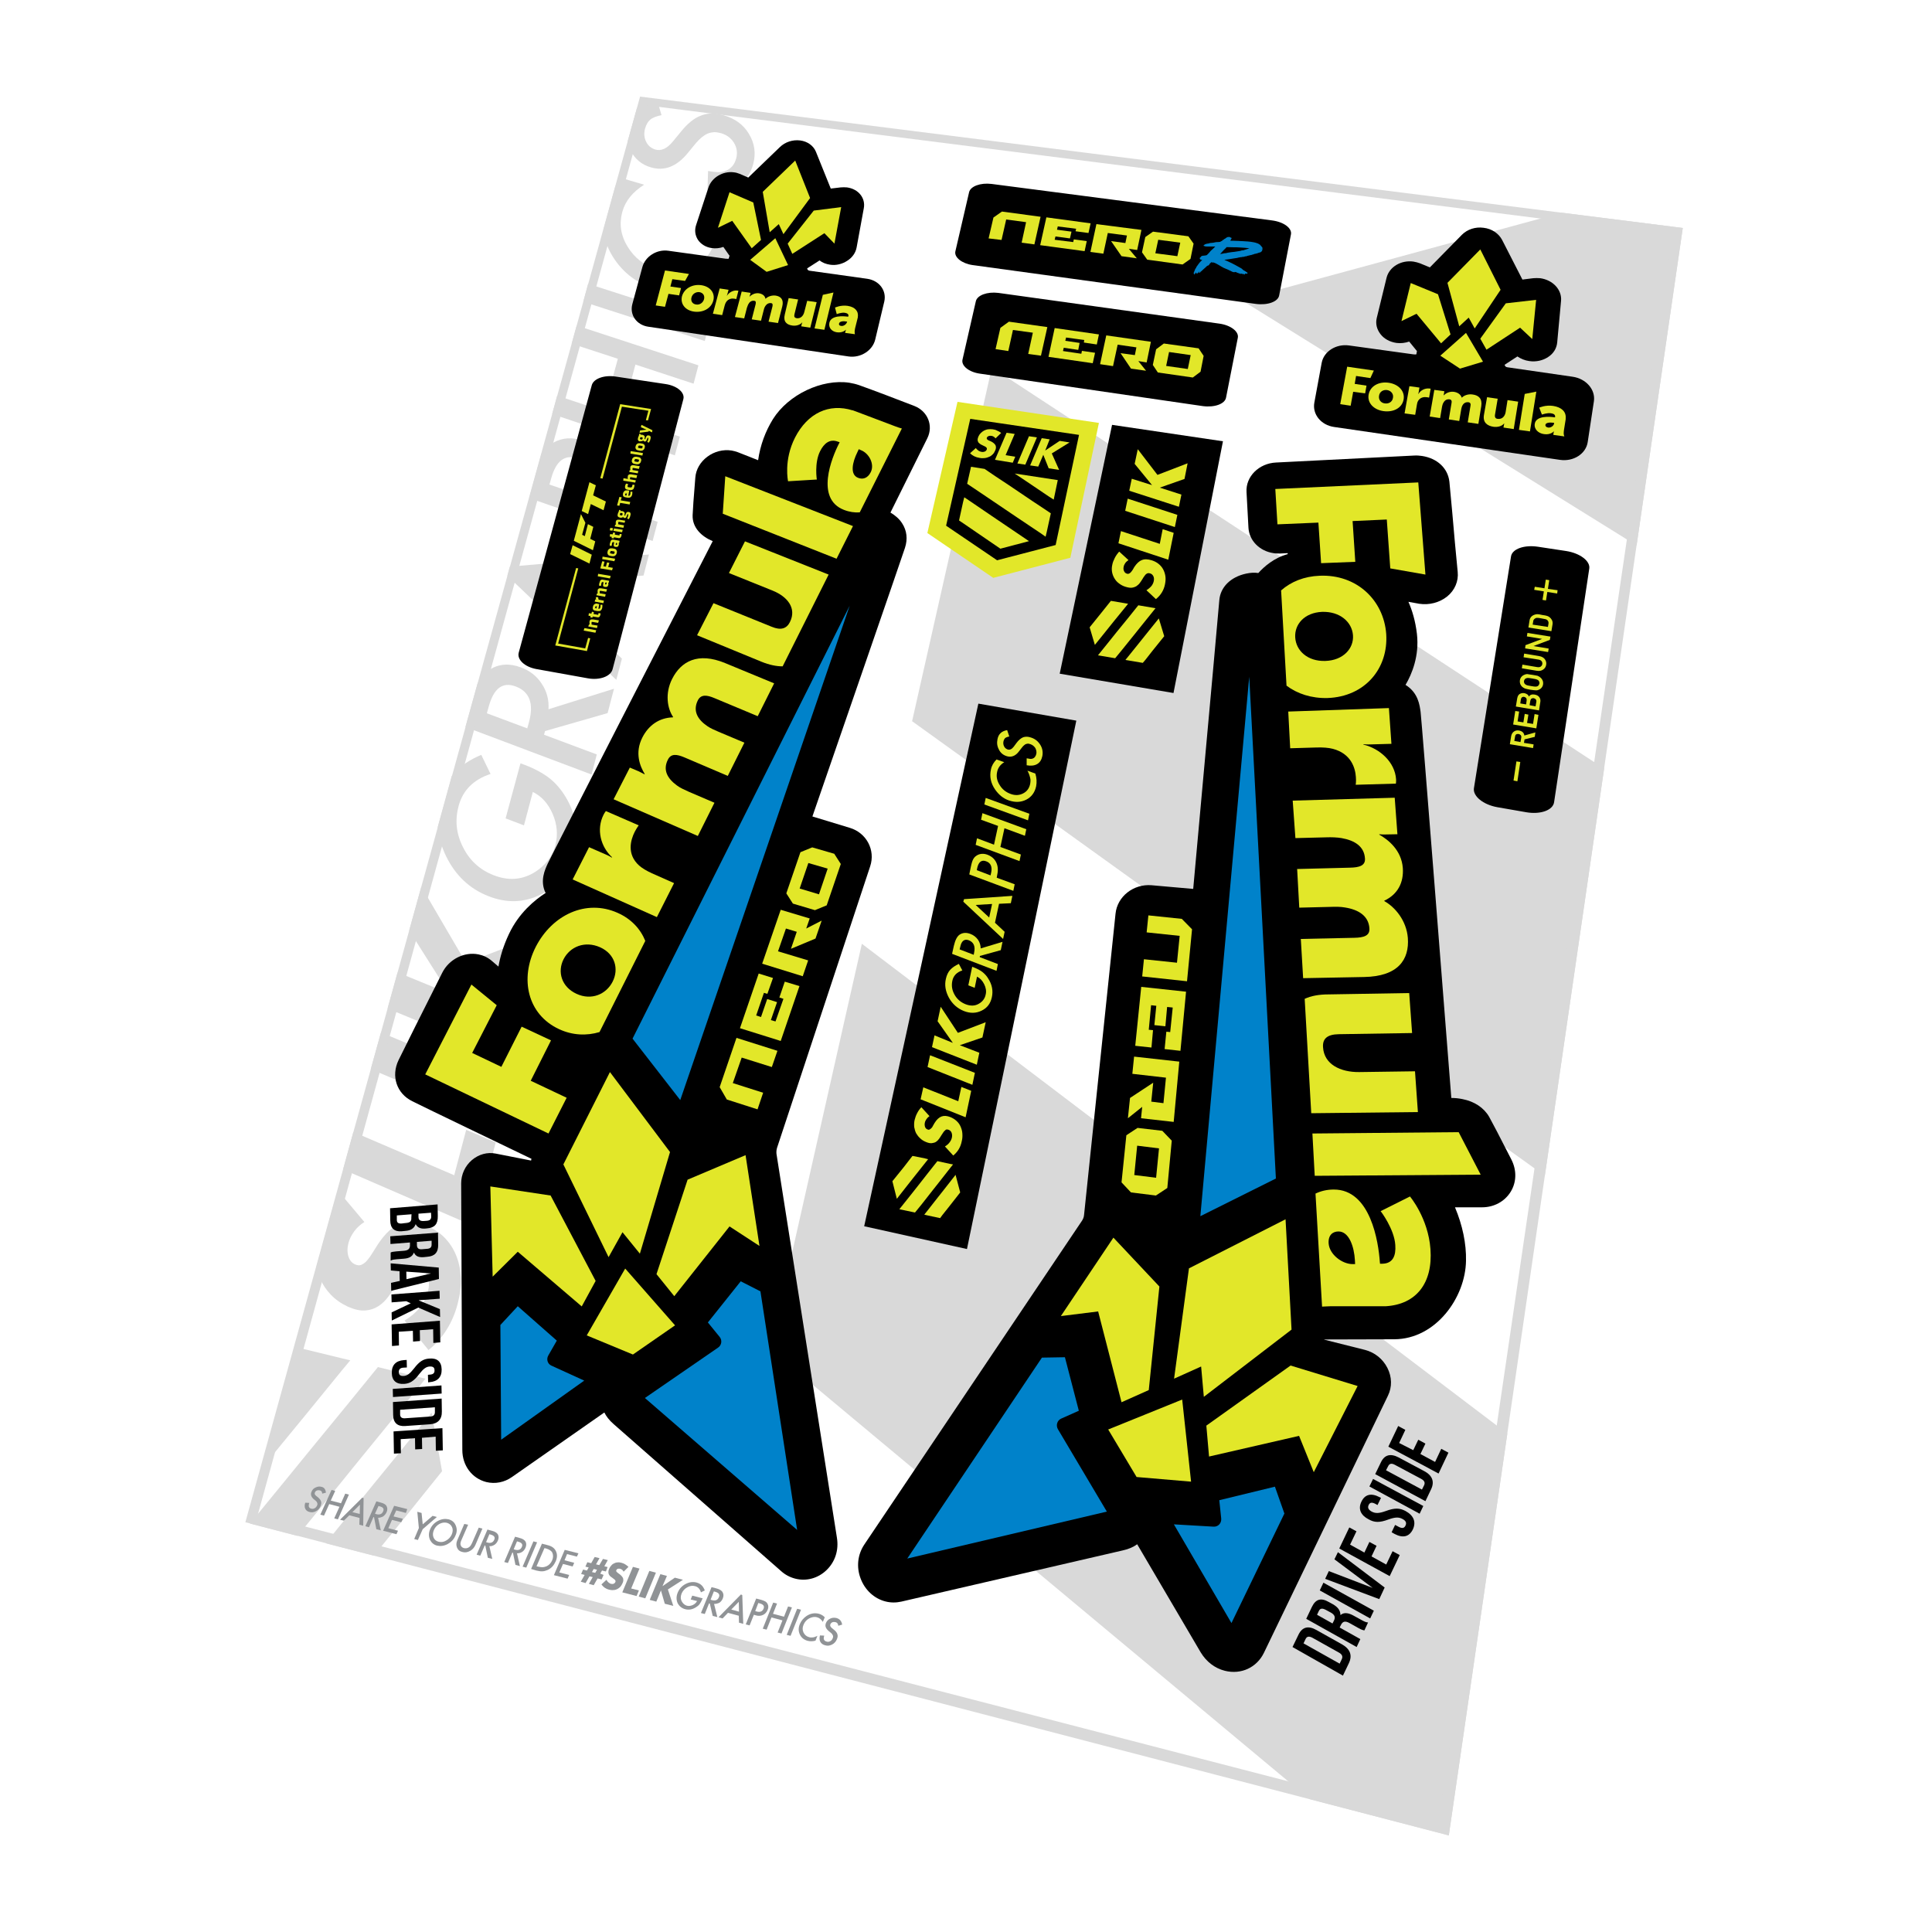<?xml version="1.0" encoding="utf-8"?>
<!-- Generator: Adobe Illustrator 22.1.0, SVG Export Plug-In . SVG Version: 6.00 Build 0)  -->
<svg version="1.1" xmlns="http://www.w3.org/2000/svg" xmlns:xlink="http://www.w3.org/1999/xlink" x="0px" y="0px"
	 viewBox="0 0 1000 1000" enable-background="new 0 0 1000 1000" xml:space="preserve">
<g id="static">
	<g>
		<g>
			<g>
				<path fill="#D9D9D9" d="M314.5,369.1l3.3-12.6l-33.9,10.6c0.3-4.9-0.9-9.3-3.5-13.2c-2.6-4-6.2-6.8-10.9-8.5
					c-5.9-2.2-11.3-1.8-16.1,1.2c-2.4,1.5-4.5,4-6.3,7.4l-6.2,22.3l65.3,24.6l2.7-10.4l-27.3-10.2l0.5-1.9L314.5,369.1z M272.9,377
					l-20.9-7.8l1-3.6c2.6-9.4,7.2-12.8,13.9-10.3c7.2,2.7,9.5,8.8,6.9,18.5L272.9,377z"/>
				<path fill="#D9D9D9" d="M333.1,297.9l2.8-10.9l-72,6.3l-1.3,4.7l56.4,53.9l2.9-11l-14.1-13.3l7.5-28.4L333.1,297.9z
					 M299.5,320.1l-19.4-18.2l24.8-1.9L299.5,320.1z"/>
				<polygon fill="#D9D9D9" points="157,698.2 153.1,703 150.2,713.2 142.3,742.1 138.3,756.6 146.4,746.7 157.9,732.7 177.3,708.9 
					181.3,704.1 176.3,702.9 				"/>
				<path fill="#D9D9D9" d="M209.4,683.5l12.4,15.3c7.5-6.1,12.5-14.1,15.1-24c1.2-4.7,1.8-9.2,1.6-13.5c-0.2-4.2-1-8.1-2.4-11.5
					c-1.4-3.5-3.4-6.5-5.9-9.1c-2.5-2.6-5.6-4.6-9.1-6.2c-5.3-2.3-9.9-2.6-14-1.1c-4.1,1.6-7.9,5.2-11.6,10.8
					c-0.9,1.4-1.8,2.8-2.7,4.3c-0.9,1.5-1.8,2.7-2.7,3.8c-0.9,1.1-1.9,1.8-2.9,2.3c-1,0.5-2.1,0.4-3.3-0.1c-1.8-0.8-3-2.2-3.6-4.3
					c-0.6-2.1-0.6-4.4,0.1-7c0.6-2,1.5-3.9,2.9-5.8c1.3-1.8,3.1-3.5,5.3-4.9l-11.7-13.9c-1.5,1.6-2.9,3.3-4.2,5l-8.8,31.7
					c0.4,2.3,1,4.4,1.8,6.4c1.3,3.2,3.2,6,5.6,8.5c2.4,2.5,5.3,4.5,8.7,6.1c3.4,1.5,6.4,2.2,9,2c2.6-0.2,4.8-0.9,6.8-2.2
					c2-1.3,3.8-3,5.3-5.1c1.6-2.1,3.1-4.3,4.5-6.6c1.3-1.9,2.4-3.5,3.3-4.8c1-1.3,1.9-2.3,2.8-2.9c0.9-0.7,1.8-1,2.7-1.1
					c0.9-0.1,1.8,0.1,2.9,0.6c1.7,0.8,3.1,2.2,4,4.4c0.9,2.2,1,4.9,0.1,8.2c-0.8,2.9-2.1,5.5-4.1,8
					C215.2,679.4,212.6,681.6,209.4,683.5z"/>
				<polygon fill="#D9D9D9" points="367.2,167.1 304.4,146.9 301.9,156.2 364.8,176.5 				"/>
				<path fill="#D9D9D9" d="M322.2,92.3c-1.4,1.3-2.6,2.6-3.7,4.1l-6.2,22.6c0.6,5.3,2.5,10.5,5.9,15.4c4.9,7.1,11.4,12,19.5,14.6
					c9.1,2.9,17.6,2.3,25.7-1.9c8-4.2,13.2-10.7,15.5-19.4c1.5-5.8,1.4-11.8-0.4-18l-11.6-3.6c0.9,1.9,1.7,3.7,2.3,5.3
					c0.6,1.6,1,3.2,1.2,4.6c0.5,2.6,0.3,5.5-0.5,8.7c-1.6,6.3-5.4,10.9-11.1,13.7c-5.8,2.9-12,3.3-18.7,1.1
					c-6.7-2.1-11.8-6.1-15.3-11.9c-3.5-5.7-4.4-11.7-2.7-17.9c1.5-5.6,5.3-10.3,11.3-14.1L322.2,92.3z"/>
				<polygon fill="#D9D9D9" points="264.1,562.3 197.2,534.4 191.9,553.4 259.1,581.7 				"/>
				<polygon fill="#D9D9D9" points="256.6,591.3 241.3,584.8 235.1,608.3 182.9,585.9 177.6,605.3 245.2,634.6 				"/>
				<path fill="#D9D9D9" d="M329.6,56.2l-4.8,17.2c0.3,1.5,0.9,3,1.6,4.5c2.2,4.4,5.7,7.3,10.4,8.7c7,2.1,13.4-0.3,19.2-7.4l4.1-5
					c1.1-1.3,2.1-2.3,3.2-3.2c1-0.8,2.1-1.5,3.1-1.9c1-0.4,2.1-0.6,3.2-0.7c1.1,0,2.3,0.2,3.5,0.5c3.1,0.9,5.3,2.6,6.8,5
					c1.5,2.5,1.9,5.1,1.2,7.9c-0.9,3.6-3,5.9-6.3,6.9c-1.7,0.6-4.5,0.5-8.3-0.2l-0.3,9.8c6.1,1,11.3,0.3,15.4-2.1
					c4.2-2.4,6.9-6.2,8.3-11.4c1.4-5.5,0.7-10.6-2.2-15.4c-2.8-4.8-7.2-8-13-9.7c-4.3-1.3-8.3-1.3-11.8,0.1c-3.6,1.3-7,4.1-10.4,8.3
					l-4.2,5.1c-3,3.7-6.1,5.1-9.1,4.2c-2.2-0.7-3.8-2-4.8-4.1c-1-2.1-1.2-4.4-0.5-6.8c0.6-2,1.4-3.5,2.6-4.5c1.1-1,3-1.8,5.9-2.4
					l-2.5-8.5C335.6,52,332.1,53.7,329.6,56.2z"/>
				<polygon fill="#D9D9D9" points="185.3,756.5 196.8,742.4 216.3,718.5 220.2,713.6 215.2,712.4 195.6,707.6 191.7,712.4 
					180.3,726.4 160.7,750.3 149.2,764.4 129.4,788.6 154,795 165.7,780.7 				"/>
				<polygon fill="#D9D9D9" points="209.2,785.9 228.8,761.5 223.4,731.2 203.9,755.3 192.3,769.5 172.6,793.8 168.6,798.8 
					173.6,800.1 193.5,805.2 197.5,800.3 				"/>
				<path fill="#D9D9D9" d="M231,443.4c4.8,9.7,12,16.6,21.7,20.4c9.5,3.8,18.7,3.5,27.4-0.9c8.7-4.4,14.3-11.5,16.9-21.4
					c2.6-10.1,1.3-19.7-4.1-28.8c-2.4-4-5.2-7.3-8.5-9.9c-3.5-2.7-7.8-5-12.8-6.9l-2.2-0.8l-7.7,28.5l9.5,3.6l4.6-17.3
					c4.6,2.3,8,6.1,10.3,11.5c2.3,5.4,2.7,10.7,1.4,15.9c-1.6,6.1-5.4,11-11.3,14.5c-6.4,3.7-13.3,4.1-20.7,1.2
					c-7.2-2.8-12.5-7.7-15.9-14.6c-3.5-6.9-4.2-14-2.2-21.3c2.2-8.1,7.7-13.6,16.5-16.5l-4.8-9.9c-5.9,2.5-10.5,5.6-13.8,9.2
					c-0.5,0.6-1,1.2-1.5,1.8l-7.2,26.2C227,433.2,228.5,438.3,231,443.4z"/>
				<polygon fill="#D9D9D9" points="285.2,481.5 241.2,498.4 218.1,458.9 211.8,481.6 232.4,514.2 205.8,503.3 200.6,522 
					267.4,549.6 272.4,530.5 242.8,518.4 278.9,505.8 				"/>
				<path fill="#D9D9D9" d="M337.8,280l2.6-9.9l-26.6-9.2l1.2-4.5c1.8-6.7,1.5-12.6-0.9-17.7c-2.4-5.1-6.5-8.6-12.4-10.6
					c-5.5-1.9-10.5-1.6-15.1,0.9c-2.6,1.4-4.7,3.3-6.2,5.8c-0.1,0.2-0.2,0.4-0.3,0.6l-6.2,22.4L337.8,280z M285.3,247.6
					c2.5-9.1,7.1-12.6,13.7-10.3c6.9,2.3,9.1,8,6.7,16.9l-1,3.6l-20.3-7L285.3,247.6z"/>
				<polygon fill="#D9D9D9" points="288.4,204.8 285.8,214.3 349.3,235.7 351.9,226 321.6,215.9 328.9,188.7 359,198.6 361.5,189.1 
					298.5,168.5 295.9,177.9 319.8,185.7 312.4,212.8 				"/>
			</g>
			<g>
				<polygon fill="#D9D9D9" points="642.4,155.2 839,277.3 847.1,282.4 871,118 808.4,110.1 				"/>
				<polygon fill="#D9D9D9" points="686.7,671.1 484.3,517.5 446.1,488.5 436.8,529.6 398.7,698.4 438.1,731.3 558.1,831.4 
					677.8,931.2 749.9,950 780.2,742 				"/>
				<polygon fill="#D9D9D9" points="701.3,313.3 513.4,190.2 472.1,373.3 583.5,453.4 791,602.4 799.6,608.6 830.3,397.8 822,392.4 
									"/>
			</g>
			<path fill="#D9D9D9" d="M865.2,121.7L744.7,942.2L133.5,783.8L334.5,54.5L865.2,121.7 M871,118L331.3,50L127,787.9L749.9,950
				L871,118L871,118z"/>
			<g>
				<path fill="#909396" d="M168.7,772.6l-1.9,0.5c-0.1-0.6-0.2-1-0.4-1.2c-0.2-0.2-0.5-0.4-0.9-0.5c-0.5-0.1-1-0.1-1.5,0.1
					c-0.5,0.2-0.8,0.5-1,1c-0.3,0.6-0.1,1.2,0.7,1.8l1,0.8c0.8,0.7,1.3,1.4,1.5,2.1c0.2,0.7,0.1,1.5-0.3,2.4
					c-0.5,1.2-1.3,2.1-2.4,2.6c-1.1,0.6-2.2,0.7-3.3,0.4c-1.1-0.3-1.8-0.8-2.2-1.7c-0.4-0.8-0.4-1.9,0-3.1l2.1,0.1
					c-0.3,0.8-0.3,1.3-0.3,1.7c0.1,0.7,0.6,1.1,1.3,1.3c0.6,0.1,1.1,0.1,1.7-0.2s1-0.8,1.3-1.4c0.1-0.2,0.2-0.5,0.2-0.7
					c0-0.2,0-0.4-0.1-0.7c-0.1-0.2-0.2-0.4-0.3-0.6c-0.2-0.2-0.4-0.4-0.6-0.6l-1-0.8c-1.3-1.2-1.7-2.5-1-3.9c0.4-1,1.1-1.7,2.1-2.1
					c1-0.5,2-0.6,3.1-0.3C167.8,769.9,168.5,770.9,168.7,772.6z"/>
				<path fill="#909396" d="M171.2,776.7l5.3,1.4l2.2-5l1.9,0.5l-5.7,12.8l-1.9-0.5l2.7-6l-5.3-1.4l-2.7,6l-1.9-0.5l5.8-12.8
					l1.9,0.5L171.2,776.7z"/>
				<path fill="#909396" d="M187.5,775.2L176,786.6l2,0.5l2.8-2.8l5.3,1.4l-0.1,3.5l2,0.5l0.2-14.3L187.5,775.2z M182.4,782.7
					l3.9-3.9l-0.1,4.8L182.4,782.7z"/>
				<path fill="#909396" d="M195.7,785.6l1.4,6.5l-2.3-0.6l-1.2-6.2l-0.3-0.1l-2.3,5.3l-1.9-0.5l5.7-12.9l2.2,0.6
					c1.6,0.4,2.7,1,3.1,1.9c0.5,0.9,0.5,2,0,3.1c-0.4,0.9-1,1.6-1.8,2.2C197.5,785.3,196.6,785.6,195.7,785.6z M194.1,783.5l0.6,0.2
					c1.8,0.5,3,0,3.6-1.4c0.6-1.3,0-2.2-1.7-2.6l-0.7-0.2L194.1,783.5z"/>
				<path fill="#909396" d="M210.1,783.1l-5-1.3l-1.4,3.1l4.8,1.2l-0.8,1.8l-4.8-1.2l-1.9,4.3l5,1.3l-0.8,1.8l-6.9-1.8l5.7-12.9
					l6.8,1.7L210.1,783.1z"/>
				<path fill="#909396" d="M216.8,790.9l-0.8-8.4l2.2,0.6l0.6,5.9l5.1-4.4l2.2,0.6l-7.3,6.3l-2.5,5.6l-1.9-0.5L216.8,790.9z"/>
				<path fill="#909396" d="M222.7,791.4c0.8-1.8,2.1-3.2,4-4.2c1.9-1,3.7-1.2,5.5-0.8c1.8,0.5,3,1.5,3.7,3.2
					c0.7,1.7,0.7,3.4-0.2,5.3c-0.8,1.9-2.2,3.3-4,4.3c-1.9,1-3.7,1.2-5.5,0.8c-1.6-0.4-2.8-1.4-3.6-2.9
					C221.8,795.3,221.8,793.4,222.7,791.4z M224.6,791.9c-0.6,1.4-0.7,2.7-0.2,3.9c0.5,1.2,1.4,1.9,2.6,2.2c1.3,0.3,2.6,0.2,3.9-0.6
					c1.3-0.7,2.3-1.8,2.9-3.1c0.6-1.4,0.7-2.7,0.2-3.8c-0.5-1.2-1.4-1.9-2.7-2.3c-1.3-0.3-2.6-0.1-3.9,0.6
					C226.2,789.5,225.2,790.5,224.6,791.9z"/>
				<path fill="#909396" d="M242.3,789.2l-3.4,7.8c-0.5,1.1-0.7,2-0.5,2.6c0.2,0.9,0.8,1.4,1.7,1.7c1,0.2,1.9,0.1,2.7-0.5
					c0.6-0.4,1.1-1.2,1.6-2.3l3.4-7.8l1.9,0.5l-3.6,8.4c-0.6,1.4-1.5,2.4-2.7,3.1c-1.4,0.8-2.7,1-4.1,0.6c-1.4-0.3-2.3-1.1-2.8-2.4
					c-0.4-1.1-0.4-2.3,0.2-3.7l3.6-8.4L242.3,789.2z"/>
				<path fill="#909396" d="M253.3,800.3l1.5,6.6l-2.3-0.6l-1.3-6.3l-0.3-0.1l-2.3,5.3l-1.9-0.5l5.6-13l2.2,0.6
					c1.7,0.4,2.7,1.1,3.2,1.9c0.5,0.9,0.5,2,0,3.2c-0.4,0.9-1,1.7-1.8,2.2C255.1,800.1,254.2,800.4,253.3,800.3z M251.6,798.2
					l0.6,0.2c1.8,0.5,3,0,3.6-1.4c0.6-1.3,0-2.2-1.8-2.7l-0.7-0.2L251.6,798.2z"/>
				<path fill="#909396" d="M267.6,804l1.5,6.6l-2.3-0.6l-1.3-6.3l-0.3-0.1l-2.3,5.4l-1.9-0.5l5.6-13.1l2.2,0.6
					c1.7,0.4,2.7,1.1,3.2,1.9c0.5,0.9,0.5,2,0,3.2c-0.4,0.9-1,1.7-1.8,2.2C269.4,803.8,268.5,804,267.6,804z M265.9,801.9l0.6,0.2
					c1.8,0.5,3,0,3.6-1.4c0.6-1.3,0-2.2-1.8-2.7l-0.7-0.2L265.9,801.9z"/>
				<path fill="#909396" d="M278,798.3l-5.6,13.1l-1.9-0.5l5.6-13.1L278,798.3z"/>
				<path fill="#909396" d="M274.9,812.1l5.6-13.1l2.7,0.7c1.3,0.3,2.2,0.7,2.9,1.2c0.7,0.5,1.2,1.1,1.6,1.9
					c0.8,1.6,0.8,3.4-0.1,5.4c-0.9,2-2.2,3.5-4.1,4.4c-1,0.4-1.9,0.7-2.7,0.7c-0.8,0.1-1.9-0.1-3.2-0.4L274.9,812.1z M277.7,810.7
					l0.9,0.2c0.9,0.2,1.6,0.3,2.3,0.3c0.7-0.1,1.3-0.2,2-0.5c1.3-0.6,2.3-1.7,2.9-3.1c0.6-1.4,0.6-2.7,0.1-3.9
					c-0.5-1-1.6-1.7-3.2-2.2l-0.9-0.2L277.7,810.7z"/>
				<path fill="#909396" d="M298.6,805.7l-5.1-1.3l-1.3,3.2l5,1.3l-0.8,1.9l-5-1.3l-1.9,4.4l5.1,1.3l-0.8,1.9l-7.1-1.8l5.6-13.1
					l7.1,1.8L298.6,805.7z"/>
				<path fill="#909396" d="M312.4,815.2l-1,2.3l-2.1-0.5l-2,3.5l-2.5-0.7l2-3.5l-1.7-0.4l-2,3.5l-2.5-0.7l2-3.5l-1.8-0.5l1-2.3
					l2,0.5l0.9-1.6l-1.7-0.4l1-2.3l2,0.5l1.8-3.2l2.5,0.6l-1.8,3.2l1.7,0.4l1.9-3.2l2.5,0.6l-1.8,3.2l1.7,0.4l-0.9,2.3l-2-0.5
					l-0.9,1.6L312.4,815.2z M309,812.5l-1.7-0.4l-0.9,1.6l1.7,0.4L309,812.5z"/>
				<path fill="#909396" d="M322.8,813.5c-0.2-0.4-0.5-0.7-0.8-1c-0.3-0.2-0.6-0.4-1-0.5c-0.4-0.1-0.8-0.1-1.2,0
					c-0.4,0.1-0.6,0.4-0.8,0.7c-0.1,0.2-0.1,0.4,0,0.6c0.1,0.2,0.2,0.4,0.4,0.5c0.2,0.2,0.4,0.3,0.6,0.5c0.2,0.2,0.5,0.3,0.7,0.5
					c0.9,0.7,1.5,1.4,1.8,2.1c0.2,0.8,0.2,1.6-0.3,2.6c-0.3,0.7-0.7,1.3-1.1,1.8c-0.5,0.5-1,0.9-1.6,1.2c-0.6,0.3-1.2,0.5-2,0.5
					c-0.7,0.1-1.5,0-2.3-0.2c-1.6-0.4-2.9-1.3-3.9-2.7l2.6-2.4c0.3,0.6,0.7,1.1,1.1,1.4c0.4,0.3,0.8,0.6,1.3,0.7
					c0.5,0.1,1,0.1,1.4-0.1c0.4-0.2,0.6-0.4,0.8-0.8c0.1-0.2,0.1-0.4,0.1-0.5c0-0.2-0.1-0.3-0.2-0.5c-0.1-0.2-0.3-0.3-0.5-0.5
					c-0.2-0.2-0.5-0.4-0.8-0.6c-0.4-0.3-0.7-0.5-1.1-0.8c-0.3-0.3-0.6-0.6-0.8-1c-0.2-0.4-0.3-0.8-0.3-1.3c0-0.5,0.1-1,0.4-1.7
					c0.3-0.7,0.6-1.2,1.1-1.7c0.4-0.5,0.9-0.9,1.5-1.1c0.5-0.3,1.1-0.5,1.8-0.5c0.6-0.1,1.3,0,2,0.2c0.6,0.2,1.3,0.4,1.9,0.8
					c0.6,0.4,1.2,0.8,1.7,1.3L322.8,813.5z"/>
				<path fill="#909396" d="M331,811.9l-4.3,10.3l4,1l-1.2,2.9l-7.4-1.9l5.5-13.2L331,811.9z"/>
				<path fill="#909396" d="M339.5,814l-5.5,13.3l-3.4-0.9l5.5-13.3L339.5,814z"/>
				<path fill="#909396" d="M342.9,821l6.4-4.4l4.2,1.1l-7.8,5l2.8,8.5l-4.4-1.1l-2-6.9l-2.4,5.8l-3.4-0.9l5.5-13.3l3.4,0.9
					L342.9,821z"/>
				<path fill="#909396" d="M358.3,825.9l5.4,1.4l-0.2,0.4c-0.4,1-0.9,1.9-1.4,2.6c-0.5,0.7-1.2,1.2-2,1.7c-1.8,1.1-3.6,1.4-5.5,0.9
					c-1.8-0.5-3.1-1.6-3.9-3.2c-0.7-1.7-0.7-3.5,0.1-5.4c0.8-1.9,2.1-3.4,4-4.4c1.9-1,3.8-1.3,5.7-0.8c1,0.3,1.9,0.7,2.6,1.4
					c0.7,0.6,1.2,1.5,1.7,2.7l-2,1c-0.5-1.7-1.5-2.8-3-3.2c-1.4-0.4-2.7-0.2-4.1,0.6c-1.3,0.7-2.3,1.8-2.9,3.2
					c-0.6,1.5-0.6,2.8,0.1,4.1c0.6,1.1,1.5,1.9,2.6,2.2c1,0.3,2,0.1,3-0.3c1.1-0.5,1.8-1.2,2.3-2.1l-3.3-0.8L358.3,825.9z"/>
				<path fill="#909396" d="M369.6,830.2l1.7,6.8l-2.4-0.6l-1.5-6.4l-0.4-0.1l-2.2,5.5l-2-0.5l5.5-13.4l2.3,0.6
					c1.7,0.4,2.9,1.1,3.4,2c0.6,1,0.6,2,0.1,3.3c-0.4,0.9-1,1.7-1.8,2.2C371.4,830,370.5,830.2,369.6,830.2z M367.8,828l0.6,0.2
					c1.9,0.5,3.1,0,3.7-1.5c0.6-1.4-0.1-2.3-1.9-2.8l-0.7-0.2L367.8,828z"/>
				<path fill="#909396" d="M383.5,825.3l-11.6,11.8l2.1,0.6l2.8-2.9l5.6,1.5l0.1,3.6l2.2,0.6l-0.5-14.9L383.5,825.3z M378.5,833.1
					l3.9-4l0.1,5.1L378.5,833.1z"/>
				<path fill="#909396" d="M390.2,835.8l-2.2,5.5l-2-0.5l5.4-13.4l2.3,0.6c1.1,0.3,1.9,0.6,2.4,0.9c0.5,0.3,0.9,0.7,1.2,1.3
					c0.5,0.9,0.5,2,0,3.1c-0.5,1.2-1.3,2.1-2.4,2.6c-1.1,0.5-2.3,0.6-3.7,0.2L390.2,835.8z M390.9,833.9l0.7,0.2
					c1.8,0.5,3,0,3.6-1.4c0.6-1.4-0.1-2.3-2-2.8l-0.7-0.2L390.9,833.9z"/>
				<path fill="#909396" d="M400.1,835.3l5.7,1.5l2.1-5.3l2,0.5l-5.4,13.5l-2-0.5l2.5-6.3l-5.7-1.5l-2.5,6.3l-2-0.5l5.4-13.5l2,0.5
					L400.1,835.3z"/>
				<path fill="#909396" d="M414.6,833.2l-5.4,13.5l-2-0.5l5.4-13.5L414.6,833.2z"/>
				<path fill="#909396" d="M426.9,837.1l-1,2.4c-0.8-1.3-1.8-2.1-3-2.4c-1.4-0.4-2.7-0.1-4.1,0.6c-1.3,0.7-2.3,1.8-2.9,3.3
					c-0.6,1.4-0.6,2.7,0,4c0.6,1.2,1.5,2,2.9,2.4c0.7,0.2,1.4,0.2,2,0.1c0.3,0,0.7-0.1,1.1-0.3c0.4-0.1,0.8-0.3,1.2-0.5l-1,2.5
					c-1.4,0.4-2.8,0.4-4,0.1c-1.9-0.5-3.3-1.6-4.1-3.3c-0.8-1.7-0.8-3.5,0-5.4c0.7-1.7,1.9-3.1,3.5-4.2c2-1.3,4.2-1.7,6.4-1.1
					C425,835.6,426,836.2,426.9,837.1z"/>
				<path fill="#909396" d="M435.9,840.9l-2,0.6c-0.1-0.6-0.2-1-0.5-1.3c-0.2-0.3-0.6-0.5-1-0.6c-0.6-0.1-1.1-0.1-1.6,0.1
					c-0.5,0.2-0.8,0.6-1,1c-0.3,0.7,0,1.3,0.8,2l1.1,0.9c0.9,0.7,1.5,1.5,1.7,2.2c0.3,0.8,0.2,1.6-0.2,2.6c-0.5,1.2-1.3,2.2-2.5,2.8
					c-1.2,0.6-2.3,0.8-3.6,0.4c-1.2-0.3-2-0.9-2.5-1.8c-0.5-0.9-0.5-2-0.2-3.3l2.2,0.1c-0.2,0.8-0.3,1.4-0.2,1.8
					c0.2,0.7,0.7,1.1,1.5,1.3c0.6,0.2,1.2,0.1,1.8-0.2c0.6-0.3,1-0.8,1.3-1.5c0.1-0.3,0.2-0.5,0.2-0.8c0-0.2,0-0.5-0.1-0.7
					s-0.2-0.4-0.4-0.7c-0.2-0.2-0.4-0.5-0.7-0.7l-1.1-0.9c-1.5-1.3-2-2.6-1.4-4.1c0.4-1,1.1-1.8,2.2-2.3c1-0.5,2.1-0.6,3.3-0.3
					C434.7,838,435.6,839.1,435.9,840.9z"/>
			</g>
		</g>
		<g>
			<path d="M669,852.5l3.1-6.4c1.9-4,5.1-4.8,9.3-2.4l13.2,7.4c4.2,2.4,5.5,5.6,3.6,9.7l-3.1,6.5L669,852.5z M674.7,850.6l18.7,10.5
				l1.1-2.3c0.6-1.3,0.3-2.5-1.6-3.5l-13.6-7.6c-1.9-1-2.9-0.6-3.5,0.6L674.7,850.6z"/>
			<path d="M706.2,843.9c-0.8-0.2-1.3-0.2-3.4-1.4l-4.1-2.3c-2.4-1.4-3.7-1-4.6,0.8l-0.7,1.4l10.7,6l-1.9,4.1l-26.1-14.6l2.9-6.1
				c2-4.2,4.8-4.9,8.8-2.6l2,1.1c2.7,1.5,4,3.3,4,5.6l0.1,0c1.8-1.5,4.1-1.1,6.8,0.4l4,2.2c1.3,0.7,2.2,1.2,3.4,1.3L706.2,843.9z
				 M681.7,835.8l8,4.5l0.8-1.6c0.7-1.5,0.5-2.8-1.6-4l-2.6-1.4c-1.9-1-3-0.9-3.7,0.6L681.7,835.8z"/>
			<path d="M683.1,823.2l1.9-4l26.1,14.5l-1.9,4L683.1,823.2z"/>
			<path d="M710.5,821.9L710.5,821.9l-19.8-14.8l1.8-3.7l24.2,18.3l-2.8,6l-28-10.5l1.9-4L710.5,821.9z"/>
			<path d="M706.2,803.6l2.6-5.5l3.7,2l-2.6,5.5l7.6,4.2l3.3-6.9l3.7,2l-5.2,10.9l-26.1-14.3l5.2-10.9l3.7,2l-3.3,6.9L706.2,803.6z"
				/>
			<path d="M704.7,777.2c1.8-3.8,5.1-4.5,9.3-2.3l0.8,0.4L713,779l-1.1-0.6c-1.9-1-2.9-0.7-3.5,0.6c-0.6,1.3-0.2,2.4,1.6,3.4
				c1.9,1,3.7,1,7.3-0.3c4.6-1.7,7.2-1.6,10.2,0c4.2,2.3,5.6,5.6,3.8,9.5c-1.9,3.9-5.2,4.6-9.4,2.4l-1.6-0.9l1.8-3.8l1.9,1
				c1.9,1,2.9,0.6,3.5-0.7c0.6-1.3,0.3-2.4-1.6-3.4c-1.9-1-3.7-1-7.3,0.3c-4.6,1.7-7.2,1.6-10.2-0.1
				C704.3,784.3,702.8,781,704.7,777.2z"/>
			<path d="M708.8,769.4l1.9-3.9l26,14l-1.9,4L708.8,769.4z"/>
			<path d="M711.8,763l3-6.2c1.9-3.9,5-4.6,9.2-2.4l13.1,7c4.2,2.2,5.5,5.4,3.7,9.3l-3,6.3L711.8,763z M717.4,761l18.6,10l1.1-2.2
				c0.6-1.3,0.3-2.4-1.6-3.4l-13.5-7.2c-1.8-1-2.9-0.6-3.5,0.7L717.4,761z"/>
			<path d="M731.5,750.6l2.6-5.4l3.7,2l-2.6,5.4l7.6,4.1l3.2-6.8l3.7,2l-5.1,10.8l-26-13.9l5.1-10.7l3.7,2l-3.2,6.8L731.5,750.6z"/>
		</g>
		<g>
			<path d="M221.1,635.8l-0.9,0.1c-2.5,0.2-4.1-0.5-5-2.2l-0.1,0c-0.8,2.2-2.6,3.2-5.2,3.4l-2,0.2c-3.8,0.3-5.9-1.6-5.9-5.6
				l-0.1-6.3l24.6-2l0.1,6C226.7,633.6,224.9,635.5,221.1,635.8z M223.1,627.7l-6.5,0.5l0,1.6c0,1.5,0.7,2.3,2.7,2.2l1.4-0.1
				c1.8-0.1,2.5-0.8,2.5-2.2L223.1,627.7z M213,628.5l-7.6,0.6l0,2.3c0,1.3,0.6,2,2.5,1.9l2.1-0.2c2.3-0.2,3-1,2.9-2.8L213,628.5z"
				/>
			<path d="M202.2,648.3c0.6-0.3,1-0.4,3-0.6l3.9-0.3c2.3-0.2,3.1-1.1,3.1-2.9l0-1.4l-10.1,0.8l-0.1-4l24.7-1.9l0.1,6.1
				c0.1,4.2-1.8,6.1-5.6,6.4l-1.9,0.2c-2.6,0.2-4.2-0.5-5-2.3l-0.1,0c-0.8,2.1-2.6,2.9-5.2,3.1l-3.8,0.3c-1.2,0.1-2.1,0.2-3,0.7
				L202.2,648.3z M223.4,642.2l-7.6,0.6l0,1.6c0,1.5,0.7,2.4,2.7,2.2l2.4-0.2c1.8-0.1,2.5-0.8,2.5-2.2L223.4,642.2z"/>
			<path d="M202.5,668.1l-0.1-4.1l4.5-1l-0.1-5l-4.5-0.4l-0.1-3.7l24.9,2.2l0.1,5.9L202.5,668.1z M210.3,658.2l0.1,3.9l12.5-2.9
				l0-0.1L210.3,658.2z"/>
			<path d="M212.6,674.6l-2.3-1.1l-7.6,0.6l-0.1-4.1l24.9-1.9l0.1,4.1l-10.8,0.8l0,0.1l10.9,4.5l0.1,4.1l-11.3-4.9l-13.7,6.7
				l-0.1-4.2L212.6,674.6z"/>
			<path d="M217.3,688.5l0.1,5.6l-3.6,0.3l-0.1-5.6l-7.3,0.5l0.1,7.1l-3.6,0.3l-0.2-11.2l25-1.9l0.2,11.2l-3.6,0.3l-0.1-7.1
				L217.3,688.5z"/>
			<path d="M228.6,708.8c0.1,4-2.2,6.3-6.2,6.6l-0.8,0.1l-0.1-3.9l1-0.1c1.8-0.1,2.5-0.9,2.4-2.3c0-1.3-0.7-2-2.5-1.9
				c-1.8,0.1-3.2,1.1-5.4,3.9c-2.8,3.7-4.9,4.9-7.8,5.1c-4,0.3-6.4-1.7-6.4-5.7c-0.1-4.1,2.2-6.3,6.2-6.6l1.5-0.1l0.1,3.9l-1.8,0.1
				c-1.8,0.1-2.4,1-2.4,2.3c0,1.3,0.7,2.1,2.5,2c1.8-0.1,3.2-1.1,5.4-3.9c2.8-3.7,4.9-4.9,7.8-5.1
				C226.2,702.8,228.5,704.7,228.6,708.8z"/>
			<path d="M228.5,717.1l0.1,4.2l-25.2,1.8l-0.1-4.2L228.5,717.1z"/>
			<path d="M228.6,723.9l0.1,6.6c0.1,4.2-2.1,6.4-6.1,6.7l-12.8,0.9c-4,0.3-6.3-1.6-6.3-5.8l-0.1-6.6L228.6,723.9z M225.1,728.4
				l-18,1.3l0,2.4c0,1.3,0.7,2.1,2.5,2l13.1-0.9c1.8-0.1,2.4-1,2.4-2.3L225.1,728.4z"/>
			<path d="M218.4,744.2l0.1,5.8l-3.6,0.2l-0.1-5.8l-7.4,0.5l0.1,7.3l-3.6,0.2l-0.2-11.5l25.3-1.7l0.2,11.5l-3.6,0.2l-0.1-7.3
				L218.4,744.2z"/>
		</g>
	</g>
</g>
<g id="bg1">
	<g>
		<polygon points="607.4,358.7 548.5,348.7 575.6,219.9 633,228.4 		"/>
	</g>
	<g>
		<polygon points="515.2,294.4 485.1,274 499.1,212.8 563.4,222.3 550,285.3 		"/>
	</g>
	<g>
		<polygon points="500.5,646.5 447.3,634.7 506.4,364.2 557.1,373 		"/>
	</g>
	<g>
		<path d="M335.5,169.1c-6-0.9-9.7-6.1-8.2-11.7l5.2-19.2c1.5-5.5,7.5-9.3,13.5-8.4l29.6,4.1c0.8,0.1,1.3,0,1.5,0c0,0,0.3-1,0.3-1
			c0-0.2,0.1-0.3,0.2-0.5c0,0,0,0,0,0l-3.2-4.6c-1.9,0.7-4,0.9-6,0.6c-3-0.4-5.6-2-7.1-4.2c-1.5-2.3-1.9-5-1-7.7l6.4-19.5
			c1.7-5.1,7.5-8.6,13.2-7.8c1,0.1,2,0.4,3,0.8l4.4,1.9l16.4-15.8c2.7-2.6,6.6-3.9,10.5-3.4c3.8,0.5,6.8,2.7,8.1,5.8l7.7,19.1
			l5.1-0.6c1.1-0.1,2.2-0.1,3.3,0c5.9,0.8,9.7,5.5,8.7,10.8l-3.7,20.2c-0.5,2.8-2.2,5.3-4.9,7c-2.6,1.7-5.9,2.5-8.9,2
			c-2-0.3-3.9-1-5.4-2.2l-6.4,4.1c0,0.6,0.5,1.1,1.1,1.2l30,4.2c6.2,0.9,10.1,6.1,8.8,11.8l-4.7,19.7c-1.4,5.7-7.6,9.6-13.8,8.7
			L335.5,169.1z"/>
	</g>
	<g>
		<path d="M690.5,221c-6.8-1-11.3-6.6-10.2-12.6l3.8-20.6c1.1-5.9,7.4-9.9,14.1-9l33.3,4.6c0.8,0.1,1.4,0.1,1.6,0
			c0,0,0.2-1.1,0.2-1.1c0-0.2,0.1-0.4,0.1-0.6c0,0,0,0,0,0l-4-4.9c-2.1,0.7-4.3,1-6.6,0.7c-3.4-0.5-6.4-2.1-8.3-4.6
			c-1.9-2.5-2.6-5.4-1.9-8.3l5.1-20.9c1.4-5.5,7.4-9.2,13.9-8.3c1.2,0.2,2.3,0.5,3.4,0.9l5.1,2.1l16.6-16.9c2.8-2.8,7-4.2,11.2-3.6
			c4.3,0.5,7.8,2.9,9.6,6.3l10.5,20.5l5.6-0.7c1.2-0.1,2.4-0.1,3.6,0c6.6,0.9,11.3,6,10.8,11.7l-2,21.6c-0.3,3-1.9,5.7-4.7,7.5
			c-2.7,1.8-6.2,2.6-9.7,2.1c-2.3-0.3-4.4-1.2-6.2-2.4l-6.6,4.3c0.1,0.7,0.6,1.2,1.4,1.3L814,195c7,1,11.9,6.7,11,12.7l-3.2,21.1
			c-0.9,6.1-7.4,10.3-14.5,9.2L690.5,221z"/>
	</g>
	<g>
		<path d="M494.5,130.1l7.1-30.6c0.7-3.1,5.9-5,11.6-4.3l145.3,18.9c6,0.8,10.3,4,9.7,7.2l-6.1,31.6c-0.6,3.3-6,5.2-12.1,4.4
			l-146.6-20.1C497.9,136.4,493.8,133.2,494.5,130.1z"/>
	</g>
	<g>
		<path d="M498.2,186.1l6.9-30.2c0.7-3.1,5.9-5,11.6-4.3l114.4,15.9c5.9,0.8,10.2,4.1,9.6,7.3l-6.1,31c-0.6,3.3-6,5.2-12,4.4
			l-115.4-16.8C501.5,192.6,497.4,189.3,498.2,186.1z"/>
	</g>
	<g>
		<path d="M458.3,828.9c-5.9-1.5-10.7-6-12.9-12c-2.2-5.9-1.5-12.3,2-17.5L560,631.9c0.6-0.9,1-1.9,1.1-3l16.3-156
			c0.9-8.9,9.3-15.5,18.7-14.7l21.5,1.9c0.9-9.6,2.8-30.7,4.9-54.1c3.7-40.6,8.2-90.1,8.6-95.2c0.5-6.9,5.9-12.2,13.9-13.9
			c2.3-0.5,4.4-0.6,6.3-0.3c0,0,0,0,0,0c3-3.3,8-7.8,15.2-9.8l0-0.5l-4,0.2c-1.1,0-2.3,0-3.4-0.2l0,0c-7.2-1.1-12.5-6.5-12.9-13.1
			l-1-18.5c-0.5-8,6.4-14.9,15.3-15.3l71.3-3.6c1.5-0.1,2.9,0,4.2,0.2c7.9,1.2,13.4,6.3,14.2,13.3c0.2,2,0.8,8.2,1.5,16.1
			c0.8,9.6,1.9,21.5,2.8,30.6c0.5,4.8-1.5,9.5-5.4,12.7c-4,3.2-9.3,4.6-14.6,3.8c-0.2,0-0.4-0.1-0.5-0.1l-5-0.9
			c1.9,4.3,3.6,9.8,4.4,16.6c1.3,11.4-2.6,20.8-5.9,26.4c6.6,4.1,7.3,10.5,7.8,14c0.6,4.7,13.1,164.2,15.9,199.8
			c2,0,3.9,0.2,5.8,0.6c6.2,1.2,11.1,4.5,13.8,9.2c1.5,2.7,5.4,10.1,11.5,22.1c2.8,5.5,2.7,11.7-0.4,16.7c-3.1,5-8.6,8-14.8,8l-14,0
			c3.9,9.3,5.9,18.8,5.7,27.7c-0.3,19-15.6,40.5-37.1,40.6c-13.7,0-28.6,0.1-36.3,0.1c0,0,0,0.1,0,0.1l21.1,5.3
			c5,1.3,9.2,4.6,11.6,9.3c2.4,4.7,2.5,9.9,0.3,14.4l-64.2,133.1c-3.7,7.6-11.8,11.4-20.2,9.3c-5.2-1.3-9.6-4.7-12.5-9.5l-32.9-56
			c-1.9,1.4-4.3,2.5-7.5,3.2L466.5,829C463.8,829.6,461,829.6,458.3,828.9z"/>
	</g>
	<g>
		<path d="M411.6,817.1c-2.7-0.7-5.2-2-7.3-3.9l-86.7-76.1c-2.3-2-3.8-4-4.8-6L265,764.5c-4,2.8-8.7,3.7-13.3,2.6
			c-7.4-1.9-12.4-8.5-12.4-16.6l-0.6-138c0-4.6,2-9,5.5-12c3.5-3,8-4.3,12.4-3.4l18.3,3.6c0-0.3,0.1-0.6,0.2-0.9
			c-13.5-6.5-54.3-26.1-61.7-29.8c-8.1-4-11.1-13-7.1-21.3c2-4.2,13.4-26.9,22.6-45.2c3.5-7,11.4-11,18.8-9.5
			c2.5,0.5,4.8,1.6,6.8,3.3l3.5,3c0.8-4.7,2.4-10.5,5.5-17c5.1-10.8,13.3-17.5,18.9-21.1c-3.1-6.3-0.3-12.2,1.2-15.4
			c2-4.3,71-138.9,85.3-166.7c-5.8-2.4-10.6-7-10.4-13.4c0.1-2.4,0.5-9,1.4-19.5c0.3-4.2,2.6-8.1,6.2-10.8c3.6-2.7,8.2-3.9,12.6-3.2
			c1.1,0.2,2.3,0.5,3.3,0.9l10.4,4.1c1.1-7.8,3.8-15,7.7-21.3c8-12.7,25.3-20.9,39.5-18.8c1.8,0.3,3.5,0.7,5.2,1.3
			c8.1,2.9,19.9,7.4,28.4,10.7c7,2.7,10,10.2,6.8,16.7l-19.1,38.5c2.4,1.4,4.6,3.3,6,5.5c2.5,3.8,3,8.2,1.5,12.8
			c-2.4,7.3-36.3,105.3-47.9,139l19.4,5.9c8.6,2.6,13.3,11.5,10.5,19.9l-48.2,145.7c-0.3,1-0.4,2-0.3,3.1L433.2,796
			c1,6.3-0.9,12.3-5.3,16.6C423.5,816.9,417.4,818.6,411.6,817.1z"/>
	</g>
	<g>
		<path d="M789.9,420.4l-14.9-2.6c-7.3-1.3-12.7-5.7-12.1-9.8l19.2-120c0.6-3.9,6.9-6.1,14-5l14.5,2.2c7.2,1.1,12.6,5.2,12,9.1
			l-18.2,120.9C803.8,419.4,797.3,421.7,789.9,420.4z"/>
	</g>
	<g>
		<path d="M304.3,351.1l-26.7-4.8c-6-1.1-10.1-4.9-9.1-8.5l37.8-138.4c0.9-3.4,6.4-5.4,12.3-4.5l26,3.9c5.9,0.9,10,4.4,9.1,7.8
			l-36.6,139.7C316.2,350.1,310.4,352.2,304.3,351.1z"/>
	</g>
</g>
<g id="color2">
	<g>
		<path fill="#0082CA" d="M653,129.3c-0.1-0.1,0.1-0.2,0.1-0.3C653.2,129.1,653,129.2,653,129.3 M644,129.4
			c-0.3,0.2-0.9,0.2-1.2,0.2c-0.7,0.3-1.6,0.4-2.3,0.5c-1,0.2-2,0.3-3,0.4c-0.7,0.1-1.3,0.2-2,0.3c-0.6,0.2-1.3,0.3-1.9,0.3
			c-0.5,0.2-1.6,0.3-2.1,0.4c0,0,0.4-0.4,0.5-0.5c0.1-0.1,0.7-0.9,0.8-0.9c0.8-1,1.4-1.3,2.1-2.2c1.3,0,2.3,0.1,3.7,0.1
			c1.1,0,2.1,0,3.3,0.1c1.8,0.1,3.2,0.2,4.8,0.4C645.7,128.9,645,129.1,644,129.4 M653.5,128.5c-0.1,0-0.1-0.2-0.1-0.4
			c-0.5-0.5-0.8-1-1.3-1.5c-0.1,0-0.1-0.1-0.2-0.1c0,0-0.1,0.1-0.1,0c0-0.1-0.1-0.1-0.2-0.2c-0.2-0.1-0.4-0.2-0.6-0.3
			c-0.1,0-0.2-0.1-0.3-0.1c-0.6-0.2-1.1-0.4-1.8-0.5c-2-0.4-4-0.5-6-0.6c-0.1,0-0.3,0-0.4,0c-0.5,0-1-0.1-1.5-0.1c0,0,0,0-0.1,0
			c0,0-0.1,0-0.1,0c-0.7,0-1.7-0.1-2.8-0.1c-0.4,0-1,0.1-1.2-0.1c0-0.1,0.1-0.2,0.1-0.2c0.1-0.1,0.1-0.1,0.2-0.2c0,0,0,0,0,0
			c0.1-0.2,0.2-0.3,0.2-0.5c0.1-0.1,0.1-0.1,0.2-0.2c0,0,0,0,0,0c0,0,0,0,0,0l0,0c0,0,0,0,0,0c0-0.1-0.2-0.5-0.3-0.4
			c-0.2,0-0.5-0.1-0.4-0.1c-0.1-0.3-0.8-0.3-0.9-0.2c-0.3-0.1-0.5,0-0.7,0.1c-0.1,0-0.5,0.3-0.7,0.4c-0.1,0.2-0.4,0.3-0.7,0.5
			c0,0,0.2-0.2,0.1-0.1c0,0-0.3,0.1-0.3,0.2c-0.1,0.2-0.5,0.4-0.8,0.5c0,0.1,0,0.1-0.1,0.2c-0.1,0.1-0.8,0.5-0.9,0.5
			c0,0-0.1,0-0.1,0.1c0,0-0.1,0.1-0.1,0.1c0,0-0.1,0-0.1,0c0,0,0,0,0,0c0,0,0,0-0.1,0c-0.5,0.1-1.1,0.1-1.6,0.1
			c-1.3,0.1-1.1,0.3-2.5,0.4c-0.4,0-0.7,0.1-1.1,0.1c-0.2,0.1-0.4,0.2-0.6,0.2c-1.3,0.2-1.8,0.3-2.5,0.9c0,0,0,0.1-0.1,0.1
			c-0.1,0.2-0.1,0.3,0.2,0.3c0.4,0,0.2,0.2,0.5,0.2c0.3,0,0.6,0.1,0.9,0.1c0.7,0,1,0,2.2,0c0.1,0,0.6,0,0.7,0c0.2,0,0.5,0,0.7,0
			c0.1,0,0.1,0,0.2,0c0.3,0,0.4-0.1,0.6,0c-0.5,0.6-1.5,1.5-2.3,2.2c-0.5,0.6-1.3,1.6-1.8,2c-0.2,0.2-0.3,0.3-0.5,0.3
			c0,0-0.1,0.1-0.2,0.1c-0.3,0-0.5,0-0.8,0.1c-0.7,0.1-0.5,0-1.1,0.1c-0.1,0.1-0.5,0.2-0.6,0.3c-0.1,0.4-0.5,0.5-0.7,0.8
			c0,0.1,0,0.2,0,0.3c0,0.1,0.1,0.2,0.1,0.3c0.1,0.1,0.2,0.2,0.4,0.3c0.9,0.1,0.8,0.2,0.5,0.4c-0.3,0.3-0.6,0.6-0.8,0.8
			c-0.9,1-1.2,1.6-2.1,2.8c0,0.1,0.1,0.1,0,0.3c-0.7,0.5-0.7,1.7-1.2,2.2c0.1,0.2,0,0.4-0.1,0.6c0.2,0,0.2,0.1,0.2,0.2
			c0,0.1,0,0.2-0.1,0.2c0,0,0,0,0,0c0,0,0,0.1,0.1,0.1c0.1,0,0.1,0,0.2,0c0,0,0,0,0.1,0c0,0,0.1-0.1,0.1-0.2
			c0.1,0.1,0.2-0.2,0.1-0.3c0.1-0.2,0.2-0.4,0.4-0.5c0.2,0.2-0.2,0.7,0.3,0.6c-0.1-0.2,0.4-0.4,0.4-0.2c-0.1,0.1-0.1,0.2-0.2,0.3
			c0,0,0.1-0.1,0.2-0.1c0,0,0.1,0,0.1,0c0.2-0.3,0.8-0.7,0.9-1c0.1,0,0.1,0,0.2,0.1c0,0.1-0.2,0.3-0.3,0.4c0.1,0,0.2,0.1,0.3,0.1
			c0,0,0,0,0.1,0c0.1-0.1,0.1-0.1,0.2-0.2l0.1,0c0.1-0.3,0.3-0.5,0.6-0.6c0.7-0.7,1.4-1.3,2.2-2c0.2-0.3,0.5-0.4,0.7-0.7
			c0,0.1,0,0,0.1,0c0.2-0.3,0.1-0.1,0.3-0.2c0.1,0,0.2-0.1,0.3-0.1c0.3-0.1,0.3-0.3,0.5-0.4c0-0.1,0.1-0.1,0.1-0.3
			c0.1-0.2,0.3-0.3,0.5-0.5c0.2-0.2,0.4-0.5,0.6-0.5c0.1,0,0.1,0.1,0.2,0.2c0.2-0.1,0.5-0.1,0.9,0c1.5,0.4,4,2.2,5.3,2.8
			c1.3,0.5,2.7,1.1,4,1.8c0.5,0.3,0.8,0.4,1.4,0.4c0.1,0,0.2,0,0.2-0.1c0,0,0.1,0,0.1-0.1c0.1,0.1,0.3,0.2,0.5,0.1
			c0.7,0.5,1.7,0.6,2.4,1c0,0,0.2,0,0.2,0c0-0.1-0.2-0.2-0.2-0.3c0.5,0.2,1.2,0.4,1.8,0.4c0.2,0.1,0.1,0.2,0.4,0.2
			c0.2-0.1,0-0.2,0-0.4c0.2,0.1,0.1,0,0.2-0.1c0.1,0,0.4-0.1,0.5,0.1c0.1,0,0.1,0,0.2,0l0.2,0c0-0.1,0.1-0.2,0.2-0.2
			c0,0,0.1,0,0.1,0c0-0.1,0-0.1,0.1-0.2c0,0,0-0.1-0.1-0.1c0,0,0-0.1-0.1-0.1c-0.5-0.4-1.3-0.9-1.9-1.2c-0.4-0.3-0.8-0.6-1-0.9
			c0-0.1-0.2,0.1-0.2,0c0,0,0,0,0-0.1c-1.6-0.9-4.8-2.7-6.5-3.4c-0.1,0-0.1-0.1-0.2-0.1c-0.9-0.4-1-0.4-1.6-0.7
			c-0.6-0.2-0.4-0.3,0-0.3c0,0,0.1,0,0.2,0c1.1-0.1,3.9-0.6,4.6-0.7c0.8-0.1,1.6-0.2,2.4-0.5c0,0.1,0,0.1,0.1,0.1
			c0.1-0.2,0.4-0.1,0.5-0.1c0.2-0.2,0.5-0.1,0.8-0.1c0,0,0.1-0.1,0.1-0.1c0.4,0,0.8-0.1,1.1-0.1c0.2-0.1,0.3-0.1,0.4-0.2
			c0.1,0,0.3,0,0.5,0c0.3-0.1,0.6-0.2,0.9-0.3c0.7-0.2,1.1-0.2,1.6-0.4c0.1,0,0.1,0,0.1,0.1c0.6-0.4,1.2-0.3,1.9-0.7
			c0.4,0,0.6-0.1,1-0.2c0.1,0,0.3-0.1,0.4-0.1c0.4-0.1,0.8-0.4,1.2-0.4c0.1,0,0.1,0,0.2,0c0.4-0.3,0.7-0.4,1-0.8
			c0.1-0.1,0.1-0.4,0.1-0.4c0,0,0-0.1,0-0.1c0.1-0.1,0.1-0.1,0.2-0.2C653.4,129,653.3,128.7,653.5,128.5"/>
	</g>
	<path fill="#0082CA" d="M572.9,782.4l-25.3-42.6c-1.2-2-0.4-4.6,1.6-5.5l9.2-4.1l-7.2-27.7l-11.9,0.2l-69.7,104L572.9,782.4z"/>
	<path fill="#0082CA" d="M637.4,840.1L607.6,789l20.6,1.2c2.3,0.1,4.1-1.8,3.9-4.2l-1-9.5l28.8-7l4.9,13.9L637.4,840.1z"/>
	<polygon fill="#0082CA" points="660.4,610 646.6,350.3 621.3,629.5 	"/>
	<path fill="#0082CA" d="M333.8,723.6l37.9-26.1c1.8-1.2,2.2-3.8,0.8-5.5l-6.1-7.5l17-21.3l10.2,5.2l19,123.5L333.8,723.6z"/>
	<path fill="#0082CA" d="M259.4,745.2l43-30.6l-17.1-7.8c-1.9-0.9-2.6-3.3-1.5-5.2l4.4-7.7L268,676.1l-9,9.7L259.4,745.2z"/>
	<polygon fill="#0082CA" points="327.4,537.6 439.8,313.5 352.1,569.4 	"/>
</g>
<g id="color1">
	<g>
		<g>
			<g>
				<polygon fill="#E2E729" points="573.8,312.5 570.2,317 564,324.7 566.7,333.8 572.9,326.1 576.5,321.6 582.7,314 583.9,312.5 
					582.1,312.2 575,311 				"/>
				<polygon fill="#E2E729" points="592.8,341.6 596.4,337 602.6,329.3 599.8,320.1 593.6,327.8 590,332.3 583.8,340 582.5,341.6 
					584.3,341.9 591.5,343.1 				"/>
				<polygon fill="#E2E729" points="587.9,314.9 584.3,319.4 578.1,327 574.5,331.5 568.3,339.2 577.2,340.7 580.9,336.2 
					587.1,328.5 590.7,324 596.9,316.3 598.1,314.8 596.3,314.5 589.2,313.3 				"/>
			</g>
			<g>
				<g>
					<path fill="#E2E729" d="M584.1,289.9c-0.7,0.5-1.3,1-1.7,1.6c-0.4,0.6-0.7,1.2-0.8,1.9c-0.2,0.8-0.1,1.6,0.2,2.2
						c0.3,0.7,0.8,1.1,1.4,1.3c0.5,0.2,0.9,0.1,1.2,0c0.3-0.2,0.7-0.4,1-0.8c0.3-0.3,0.6-0.8,0.9-1.2c0.3-0.5,0.5-0.9,0.8-1.4
						c1.2-1.8,2.4-3,3.9-3.6c1.4-0.6,3.1-0.5,5.1,0.1c1.3,0.4,2.5,1,3.5,1.8c1,0.8,1.8,1.7,2.4,2.8c0.6,1.1,1,2.3,1.2,3.6
						c0.2,1.3,0.1,2.7-0.2,4.2c-0.6,3.1-2.2,5.7-4.7,7.7l-4.9-4.6c1.1-0.7,1.9-1.4,2.6-2.2c0.6-0.8,1-1.6,1.2-2.6
						c0.2-1,0.1-1.9-0.3-2.6c-0.4-0.7-0.9-1.1-1.6-1.3c-0.4-0.1-0.7-0.2-1.1-0.1c-0.3,0-0.6,0.2-0.9,0.4c-0.3,0.2-0.6,0.5-0.9,1
						c-0.3,0.4-0.7,0.9-1,1.5c-0.4,0.7-0.9,1.4-1.4,2.1c-0.5,0.7-1.1,1.2-1.8,1.7c-0.7,0.4-1.5,0.7-2.4,0.8c-0.9,0.1-2-0.1-3.3-0.5
						c-1.3-0.4-2.4-1-3.4-1.8c-1-0.7-1.7-1.6-2.3-2.6c-0.6-1-1-2.1-1.2-3.2c-0.2-1.2-0.2-2.4,0.1-3.7c0.2-1.2,0.7-2.4,1.3-3.6
						c0.6-1.2,1.4-2.3,2.3-3.3L584.1,289.9z"/>
					<path fill="#E2E729" d="M580.2,274.9l20.1,6.6l1.5-7.6l5.7,1.9l-2.8,13.9l-25.8-8.5L580.2,274.9z"/>
					<path fill="#E2E729" d="M583.7,258.1l25.7,8.4l-1.3,6.3l-25.7-8.4L583.7,258.1z"/>
					<path fill="#E2E729" d="M596.3,251.1l-9-11l1.6-7.6l10.2,13.3l15.6-6l-1.6,8.1l-12.8,4.5l11.2,3.6l-1.3,6.3l-25.7-8.3l1.3-6.2
						L596.3,251.1z"/>
				</g>
			</g>
		</g>
	</g>
	<path fill="#E2E729" d="M495.6,208L480,275.9l34.1,23.2l39.9-10.4l14.8-69.8L495.6,208z M546.4,282.1l-30.3,7.9l-26.4-17.9
		l12.5-55.3l56.3,8.3L546.4,282.1z"/>
	<g>
		<polygon fill="#E2E729" points="513.4,267.1 501.5,259 499.1,257.4 498.5,259.8 496.4,269.4 498.8,271 505.8,275.8 517.8,284 
			532.6,280.1 520.5,271.9 		"/>
		<polygon fill="#E2E729" points="534.3,259.3 522.3,251.2 515.2,246.5 509.6,242.7 502.6,241.6 500.6,250.4 507.6,255.1 
			519.6,263.2 526.7,268 538.8,276.1 541.2,277.8 541.8,275.3 543.9,265.7 541.4,264 		"/>
		<polygon fill="#E2E729" points="525.2,245.1 530.9,248.9 542.9,257 545.4,258.6 545.9,256.2 547.5,248.5 		"/>
	</g>
	<g>
		<path fill="#E2E729" d="M515.3,226.9c-0.3-0.4-0.7-0.7-1-0.9c-0.4-0.2-0.8-0.4-1.2-0.4c-0.5-0.1-1,0-1.4,0.1
			c-0.4,0.2-0.7,0.4-0.9,0.8c-0.1,0.2-0.1,0.5,0,0.7c0.1,0.2,0.3,0.4,0.5,0.5c0.2,0.2,0.5,0.3,0.8,0.4c0.3,0.1,0.6,0.3,0.9,0.4
			c1.2,0.6,1.9,1.3,2.3,2c0.3,0.8,0.3,1.7-0.2,2.7c-0.3,0.7-0.7,1.4-1.2,1.9c-0.5,0.5-1.1,1-1.8,1.3c-0.7,0.3-1.5,0.6-2.4,0.7
			c-0.9,0.1-1.8,0.1-2.7-0.1c-2-0.3-3.6-1.1-4.9-2.4l3-2.7c0.4,0.6,0.9,1,1.4,1.4c0.5,0.3,1,0.5,1.6,0.6c0.7,0.1,1.2,0,1.7-0.2
			c0.4-0.2,0.7-0.5,0.9-0.9c0.1-0.2,0.1-0.4,0.1-0.6c0-0.2-0.1-0.3-0.2-0.5c-0.1-0.2-0.3-0.3-0.6-0.5c-0.3-0.2-0.6-0.3-1-0.5
			c-0.5-0.2-0.9-0.5-1.4-0.7c-0.4-0.3-0.8-0.6-1.1-0.9c-0.3-0.4-0.4-0.8-0.5-1.3c0-0.5,0.1-1.1,0.4-1.8c0.3-0.7,0.7-1.3,1.2-1.8
			c0.5-0.5,1.1-1,1.7-1.3c0.6-0.3,1.3-0.6,2.1-0.7c0.8-0.1,1.6-0.1,2.4,0c0.8,0.1,1.6,0.3,2.3,0.7c0.8,0.3,1.5,0.7,2.1,1.2
			L515.3,226.9z"/>
		<path fill="#E2E729" d="M525.2,224.6l-4.7,11l5,0.8l-1.3,3.1L515,238l6-14L525.2,224.6z"/>
		<path fill="#E2E729" d="M536.7,226.4l-6,14.1l-4.1-0.6l6-14.1L536.7,226.4z"/>
		<path fill="#E2E729" d="M541,233.2l7.5-5l5.1,0.8l-9.2,5.7l3.8,8.5l-5.4-0.8l-2.8-7l-2.6,6.1l-4.2-0.6l6-14.1l4.1,0.6L541,233.2z"
			/>
	</g>
	<g>
		<g>
			<polygon fill="#E2E729" points="471.2,599.7 467.8,604.1 461.9,611.4 464.2,620.5 470,613.1 473.4,608.8 479.2,601.5 480.4,600 
				478.8,599.6 472.3,598.3 			"/>
			<polygon fill="#E2E729" points="487.7,629 491.2,624.6 497,617.2 494.6,608.1 488.8,615.5 485.4,619.8 479.6,627.2 478.4,628.7 
				480.1,629.1 486.6,630.5 			"/>
			<polygon fill="#E2E729" points="484,602.5 480.6,606.8 474.8,614.2 471.4,618.5 465.5,625.9 473.6,627.6 477.1,623.3 
				482.9,615.9 486.3,611.6 492.1,604.2 493.3,602.7 491.6,602.4 485.2,601 			"/>
		</g>
		<g>
			<g>
				<path fill="#E2E729" d="M501.2,510l2-9.6l0.8,0.3c1.7,0.7,3.2,1.4,4.5,2.4c1.1,0.9,2.2,2,3,3.4c2,3.1,2.6,6.3,1.9,9.6
					c-0.7,3.3-2.4,5.6-5.3,7c-2.8,1.4-5.9,1.5-9.2,0.2c-3.3-1.3-5.9-3.6-7.7-6.8c-1.8-3.3-2.4-6.6-1.6-9.9c0.4-1.8,1.1-3.4,2.2-4.6
					c1.1-1.2,2.6-2.2,4.5-3.1l1.8,3.4c-2.9,0.9-4.7,2.8-5.2,5.5c-0.5,2.5-0.1,4.8,1.2,7.1c1.3,2.3,3.2,3.9,5.7,4.9
					c2.6,1,4.9,0.9,6.9-0.3c1.9-1.1,3.1-2.7,3.5-4.8c0.4-1.7,0.1-3.5-0.8-5.3c-0.9-1.8-2.1-3.1-3.7-3.9l-1.2,5.8L501.2,510z"/>
				<path fill="#E2E729" d="M507.6,490.9l11.3-3.4l-0.9,4.3l-10.8,3l-0.1,0.6l9.4,3.6l-0.7,3.5l-23-8.8l0.9-4.1c0.7-3,1.7-5,3.1-5.9
					c1.6-1,3.4-1.1,5.5-0.3c1.6,0.6,2.9,1.6,3.9,3C507.1,487.7,507.6,489.3,507.6,490.9z M504,494.2l0.2-1.1
					c0.7-3.3-0.2-5.4-2.7-6.4c-2.3-0.9-3.9,0.3-4.5,3.5l-0.3,1.2L504,494.2z"/>
				<path fill="#E2E729" d="M498.6,466.7l20.6,19.3l0.8-3.7l-5-4.7l2.1-9.8l6.1-0.3l0.8-3.8l-25,1.7L498.6,466.7z M512,474.9l-7-6.5
					l8.5-0.5L512,474.9z"/>
				<path fill="#E2E729" d="M515.9,454.3l9.3,3.4l-0.7,3.4l-22.8-8.5l0.8-3.9c0.4-1.9,0.8-3.3,1.3-4.1c0.5-0.9,1.2-1.5,2.1-2
					c1.5-0.8,3.3-0.9,5.2-0.2c2.1,0.8,3.6,2.1,4.5,3.9c0.9,1.8,1.1,3.9,0.6,6.3L515.9,454.3z M512.7,453.1l0.3-1.3
					c0.7-3.1-0.2-5.2-2.6-6c-2.3-0.9-3.9,0.3-4.6,3.5l-0.2,1.1L512.7,453.1z"/>
				<path fill="#E2E729" d="M514.5,437.2l2.1-9.7l-8.8-3.2l0.7-3.4l22.7,8.3l-0.7,3.4l-10.6-3.9l-2.1,9.7l10.6,3.9l-0.7,3.4
					l-22.7-8.4l0.7-3.4L514.5,437.2z"/>
				<path fill="#E2E729" d="M510.2,413l22.6,8.2l-0.7,3.4l-22.6-8.2L510.2,413z"/>
				<path fill="#E2E729" d="M515.8,393.1l4,1.4c-2.1,1.3-3.3,3-3.7,5.1c-0.5,2.3-0.1,4.5,1.3,6.7c1.3,2.2,3.2,3.7,5.6,4.6
					c2.4,0.9,4.5,0.8,6.5-0.2c2-1,3.2-2.6,3.7-4.9c0.2-1.2,0.3-2.3,0-3.2c-0.1-0.5-0.3-1.1-0.5-1.7c-0.2-0.6-0.5-1.3-0.9-2l4.1,1.5
					c0.7,2.3,0.8,4.5,0.4,6.6c-0.7,3.2-2.4,5.5-5.1,6.9c-2.8,1.4-5.7,1.5-9,0.4c-2.9-1-5.2-2.9-7.1-5.6c-2.3-3.3-3-6.8-2.2-10.4
					C513.3,396.3,514.3,394.6,515.8,393.1z"/>
				<path fill="#E2E729" d="M521.3,377.9l1.1,3.3c-1,0.2-1.7,0.5-2.1,0.8c-0.4,0.4-0.7,0.9-0.9,1.7c-0.2,0.9-0.1,1.8,0.3,2.6
					c0.4,0.8,1,1.3,1.8,1.6c1.1,0.4,2.2-0.1,3.2-1.4l1.4-1.9c1.1-1.5,2.3-2.5,3.5-3c1.2-0.4,2.6-0.4,4.2,0.2c2.1,0.7,3.6,2,4.7,3.8
					c1.1,1.8,1.4,3.8,1,5.8c-0.4,1.9-1.3,3.3-2.7,4.1c-1.4,0.8-3.2,1-5.4,0.6l0-3.6c1.4,0.3,2.3,0.4,2.9,0.2
					c1.1-0.3,1.8-1.2,2.1-2.5c0.2-1,0-2-0.5-3c-0.6-0.9-1.4-1.6-2.5-2c-0.4-0.2-0.9-0.2-1.2-0.3c-0.4,0-0.8,0.1-1.1,0.2
					c-0.4,0.1-0.7,0.4-1.1,0.7c-0.4,0.3-0.7,0.7-1.1,1.2l-1.4,1.8c-1.9,2.6-4.2,3.4-6.7,2.5c-1.7-0.6-3-1.7-3.8-3.4
					c-0.9-1.7-1.1-3.4-0.7-5.3C516.8,379.9,518.5,378.4,521.3,377.9z"/>
			</g>
			<g>
				<path fill="#E2E729" d="M481.1,577.7c-0.7,0.5-1.2,1-1.6,1.6c-0.4,0.6-0.7,1.2-0.8,1.8c-0.2,0.8-0.1,1.5,0.1,2.2
					c0.3,0.7,0.7,1.1,1.3,1.3c0.4,0.2,0.8,0.2,1.1,0s0.6-0.4,0.9-0.7c0.3-0.3,0.6-0.7,0.8-1.2c0.3-0.5,0.5-0.9,0.8-1.4
					c1.1-1.8,2.3-2.9,3.6-3.4c1.3-0.5,2.8-0.4,4.6,0.3c1.2,0.5,2.2,1.1,3.1,1.9c0.9,0.8,1.6,1.7,2.1,2.8c0.5,1.1,0.9,2.3,1,3.6
					c0.1,1.3,0.1,2.7-0.3,4.2c-0.6,3.1-2.1,5.5-4.4,7.4l-4.3-4.7c1-0.6,1.8-1.3,2.4-2.1c0.6-0.8,1-1.6,1.2-2.5
					c0.2-1,0.1-1.9-0.2-2.6c-0.3-0.7-0.8-1.1-1.4-1.4c-0.4-0.1-0.7-0.2-1-0.2c-0.3,0-0.6,0.1-0.8,0.4c-0.3,0.2-0.6,0.5-0.9,0.9
					c-0.3,0.4-0.6,0.9-1,1.5c-0.4,0.7-0.9,1.4-1.3,2c-0.5,0.7-1,1.2-1.6,1.6c-0.6,0.4-1.4,0.6-2.2,0.7c-0.8,0.1-1.8-0.1-3-0.6
					c-1.2-0.5-2.2-1.1-3-1.9c-0.9-0.8-1.5-1.6-2.1-2.6c-0.5-1-0.8-2.1-1-3.2c-0.1-1.2-0.1-2.4,0.2-3.7c0.3-1.2,0.7-2.4,1.3-3.5
					c0.6-1.2,1.3-2.2,2.2-3.1L481.1,577.7z"/>
				<path fill="#E2E729" d="M477.9,562.8L496,570l1.6-7.4l5.1,2l-2.9,13.7l-23.3-9.3L477.9,562.8z"/>
				<path fill="#E2E729" d="M481.4,546.2l23.2,9.1l-1.3,6.2l-23.2-9.2L481.4,546.2z"/>
				<path fill="#E2E729" d="M493.2,539.8l-7.9-11.2l1.6-7.5l8.9,13.5l14.4-5.5l-1.7,7.9l-11.7,4l10.1,3.9l-1.3,6.2l-23.2-9.1
					l1.3-6.1L493.2,539.8z"/>
			</g>
		</g>
	</g>
	<g>
		<polygon fill="#E2E729" points="398.4,120.2 403.1,116 405.5,121.2 419.3,102.5 411.6,83.1 394.8,99.3 		"/>
		<polygon fill="#E2E729" points="389.9,104.8 393.9,124.2 389.1,128.5 379,114.3 371.6,117.9 377.6,99.5 		"/>
		<polygon fill="#E2E729" points="421.2,109 407.7,126.1 410.1,131.4 426.7,120.7 431.9,126.1 435.4,107.2 		"/>
		<polygon fill="#E2E729" points="401.3,123.3 407.9,137.2 396.8,140.7 388.3,134.5 		"/>
	</g>
	<g>
		<path fill="#E2E729" d="M360.3,157.6c1.7,0.3,3.5-0.7,4.1-2.7c0.5-2-0.6-3.4-2.4-3.7c-1.7-0.2-3.6,0.8-4.1,2.8
			C357.4,156,358.6,157.4,360.3,157.6 M362.9,147.6c4.5,0.6,7.4,3.9,6.3,8c-1.1,4.1-5.4,6.3-9.9,5.7c-4.5-0.6-7.3-3.9-6.3-8
			C354.2,149.2,358.5,147,362.9,147.6"/>
		<path fill="#E2E729" d="M372.5,149.3l4.6,0.7l-0.6,2.2c-0.1,0.4-0.3,0.8-0.3,0.8l0.1,0c1.1-1.7,3.3-2.9,5.4-2.6
			c0.3,0,0.5,0.1,0.5,0.1l-1.1,4.3c0,0-0.4-0.1-1-0.2c-1.1-0.2-3.1-0.1-4.3,1.8c-0.3,0.5-0.5,1-0.7,1.7l-1.3,5l-4.8-0.7L372.5,149.3
			z"/>
		<path fill="#E2E729" d="M383.9,150.9l4.6,0.7l-0.3,1.1c-0.1,0.4-0.3,0.8-0.3,0.8l0.1,0c0.9-0.8,2.6-2,4.8-1.7
			c1.8,0.3,3.1,1.2,3.4,2.8l0.1,0c1-1,3-1.9,5.2-1.6c2.6,0.4,4.3,2,3.4,5.6l-2.2,8.6l-4.9-0.7l2-7.8c0.2-1,0.2-1.7-0.7-1.8
			c-1.5-0.2-2.6,0.7-3.3,2.1c-0.2,0.4-0.4,1-0.5,1.5l-1.4,5.5l-4.8-0.7l2-7.8c0.2-1,0.2-1.7-0.7-1.8c-1.5-0.2-2.5,0.6-3.2,2
			c-0.2,0.5-0.4,1.1-0.6,1.6l-1.4,5.5l-4.8-0.7L383.9,150.9z"/>
		<path fill="#E2E729" d="M408.2,154.3l4.9,0.7l-1.9,7.7c-0.3,1.2,0.1,1.8,1.1,2c2.1,0.3,3.5-1.2,4-3.2l1.5-5.8l4.9,0.7l-3.3,13.2
			l-4.7-0.7l0.3-1.2c0.1-0.4,0.3-0.8,0.3-0.8l-0.1,0c-1.1,1.3-3.2,1.9-5.1,1.6c-2.9-0.4-4.8-2-3.9-5.7L408.2,154.3z"/>
		<polygon fill="#E2E729" points="421.6,170 425.9,152.6 431.4,151.4 426.7,170.7 		"/>
		<polygon fill="#E2E729" points="344.2,140 356.6,141.8 354.6,145.4 348,144.5 347,148.3 352.5,149.1 351.5,152.9 346,152.1 
			344.2,158.8 339.4,158.1 		"/>
		<path fill="#E2E729" d="M438.4,166.7c-0.3,1.1-1.7,2.2-3,2c-1-0.1-1.3-0.7-1.1-1.3c0.3-1.1,2.2-1.3,3.7-1l0.5,0.1L438.4,166.7z
			 M442.5,173c-0.2-1-0.2-1.6,0.1-3.1l1.3-5.2c0-0.1,0-0.2,0.1-0.3l0-0.2l0,0c0.5-3.1-1.4-5.3-5.3-5.9c-3.6-0.5-6.5,0.9-6.5,0.9
			l0.9,3.4c0,0,2.4-1,4.2-0.7c1.2,0.2,2.1,0.7,1.8,1.8l-0.1,0.2l-0.2,0c-2.3-0.3-8.6-0.8-9.5,3.1c-0.6,2.6,1.2,4.6,3.9,5
			c3.1,0.4,4.6-1.3,4.6-1.3l0.1,0c0,0-0.2,0.4-0.3,0.8l-0.2,0.8l4.5,0.6L442.5,173z"/>
	</g>
	<g>
		<polygon fill="#E2E729" points="755.3,168.9 760.2,164.4 763.3,170 776.7,150 766.2,129.1 749.2,146.4 		"/>
		<polygon fill="#E2E729" points="744.3,152.3 750.8,173.1 745.9,177.7 733.2,162.4 725.4,166.2 730.2,146.5 		"/>
		<polygon fill="#E2E729" points="779.4,157 766.2,175.3 769.4,181 786.8,169.6 793.1,175.5 795.1,155.2 		"/>
		<polygon fill="#E2E729" points="758.8,172.3 767.6,187.2 755.7,190.8 745.5,184.1 		"/>
	</g>
	<g>
		<path fill="#E2E729" d="M716.8,208.8c2,0.3,3.9-0.8,4.2-2.9c0.4-2.1-1.1-3.7-3-4c-2-0.3-3.9,0.8-4.2,2.9
			C713.4,207,714.9,208.6,716.8,208.8 M718.7,198.1c5.1,0.7,8.6,4.3,7.8,8.7c-0.8,4.4-5.3,6.7-10.4,6c-5-0.7-8.5-4.2-7.7-8.6
			C709.2,199.8,713.7,197.4,718.7,198.1"/>
		<path fill="#E2E729" d="M729.5,199.9l5.2,0.7l-0.4,2.4c-0.1,0.5-0.2,0.9-0.2,0.9l0.1,0c1-1.8,3.3-3.1,5.7-2.8
			c0.3,0,0.6,0.1,0.6,0.1l-0.8,4.6c0,0-0.4-0.1-1.1-0.2c-1.3-0.2-3.4-0.1-4.6,1.9c-0.3,0.5-0.5,1.1-0.6,1.9l-0.9,5.3L727,214
			L729.5,199.9z"/>
		<path fill="#E2E729" d="M742.4,201.8l5.2,0.7l-0.2,1.2c-0.1,0.5-0.2,0.9-0.2,0.9l0.1,0c0.9-0.9,2.7-2.1,5.2-1.8
			c2,0.3,3.5,1.3,4.1,3l0.1,0c1-1.1,3.2-2,5.6-1.6c3,0.4,5,2.1,4.4,6l-1.5,9.2l-5.5-0.8l1.4-8.4c0.2-1,0.1-1.8-1-2
			c-1.7-0.2-2.8,0.7-3.4,2.2c-0.2,0.5-0.3,1.1-0.4,1.6l-1,5.9l-5.4-0.8l1.4-8.4c0.2-1,0.1-1.8-1-2c-1.7-0.2-2.7,0.7-3.4,2.1
			c-0.2,0.5-0.4,1.1-0.5,1.7l-1,5.9l-5.4-0.8L742.4,201.8z"/>
		<path fill="#E2E729" d="M769.7,205.6l5.5,0.8l-1.4,8.3c-0.2,1.3,0.3,2,1.4,2.1c2.3,0.3,3.7-1.3,4.1-3.4l1-6.3l5.5,0.8l-2.3,14.2
			l-5.3-0.8l0.2-1.2c0.1-0.5,0.2-0.9,0.2-0.9l-0.1,0c-1.1,1.4-3.3,2-5.5,1.7c-3.2-0.5-5.6-2.2-4.9-6.2L769.7,205.6z"/>
		<polygon fill="#E2E729" points="786.2,222.5 789.2,203.9 795.2,202.7 791.9,223.3 		"/>
		<polygon fill="#E2E729" points="697.3,189.8 711.1,191.8 709.3,195.7 701.9,194.6 701.2,198.7 707.3,199.6 706.6,203.6 
			700.4,202.8 699.1,210 693.7,209.2 		"/>
		<path fill="#E2E729" d="M804.4,219.2c-0.2,1.2-1.7,2.3-3.1,2.1c-1.1-0.2-1.5-0.8-1.4-1.4c0.2-1.2,2.3-1.3,4-1.1l0.5,0.1
			L804.4,219.2z M809.7,225.9c-0.4-1-0.4-1.7-0.2-3.3l0.9-5.6c0-0.1,0-0.2,0-0.3l0-0.2l0,0c0.3-3.4-2.1-5.7-6.5-6.4
			c-4-0.6-7.2,0.9-7.2,0.9l1.4,3.6c0,0,2.6-1,4.6-0.7c1.4,0.2,2.4,0.7,2.2,1.9l0,0.2l-0.2,0c-2.6-0.4-9.6-0.9-10.3,3.3
			c-0.5,2.8,1.8,5,4.8,5.4c3.4,0.5,5-1.4,5-1.4l0.1,0c0,0-0.1,0.4-0.2,0.9l-0.1,0.9l5.1,0.7L809.7,225.9z"/>
	</g>
	<polygon fill="#E2E729" points="520.8,113.6 518.4,124.2 511.7,123.4 514.2,112.6 518.6,109.5 538.6,112.2 535.4,126.5 
		528.8,125.6 531.1,115 	"/>
	<polygon fill="#E2E729" points="538.4,126.9 541.6,112.5 564.5,115.6 563.4,120.6 556.7,119.7 557,118.4 547.5,117.2 547.1,118.9 
		554.6,119.9 553.8,123.4 546.3,122.4 545.9,124.1 555.5,125.3 555.8,123.9 562.5,124.8 561.4,130 	"/>
	<polygon fill="#E2E729" points="584.3,128.8 588.4,133.7 580.5,132.6 575.1,124.8 582.5,125.8 583.3,121.9 573.4,120.6 
		571.1,131.3 564.4,130.4 567.5,116 590.8,119 588.6,129.4 	"/>
	<path fill="#E2E729" d="M609.4,132.6l-11.4-1.5l1.5-7l11.4,1.5L609.4,132.6z M592.8,122.7l-1.7,7.9l2.7,3.8l18.3,2.5l4.1-2.9
		l1.6-7.9l-2.7-3.8l-18.3-2.4L592.8,122.7z"/>
	<g>
		<polygon fill="#E2E729" points="524.3,170.8 521.9,181.7 515.3,180.7 517.8,169.7 522.2,166.5 542.1,169.3 538.8,184.1 
			532.2,183.2 534.6,172.2 		"/>
		<polygon fill="#E2E729" points="542.7,184.7 545.9,169.8 568.8,173.1 567.7,178.3 561,177.3 561.2,176 551.8,174.7 551.4,176.4 
			558.8,177.5 558.1,181.1 550.6,180 550.2,181.7 559.7,183.1 560,181.6 566.8,182.6 565.6,188 		"/>
		<polygon fill="#E2E729" points="589.2,186.9 593.2,191.9 585.4,190.8 580,182.8 587.4,183.8 588.2,179.8 578.5,178.4 576.1,189.5 
			569.4,188.5 572.6,173.6 595.7,176.9 593.5,187.6 		"/>
		<path fill="#E2E729" d="M614.8,191l-11.2-1.6l1.5-7.2l11.2,1.6L614.8,191z M598.4,180.8l-1.7,8.1l2.6,3.9l18.1,2.6l4-3l1.6-8.2
			l-2.6-3.9l-18-2.5L598.4,180.8z"/>
	</g>
	<g>
		<polygon fill="#E2E729" points="607.7,713.6 621.7,707.3 623.1,723 668.5,688.2 665.4,631.1 615.4,656.5 		"/>
		<polygon fill="#E2E729" points="600.1,665.9 594.6,719.5 580.5,725.8 568.4,678.8 549.1,681.2 576.3,640.6 		"/>
		<polygon fill="#E2E729" points="668,706.8 624.4,737.9 625.8,753.9 672.4,743.2 680,762 702.7,717.4 		"/>
		<polygon fill="#E2E729" points="611.9,724.4 616.5,766.9 588.3,764.5 573.6,739.9 		"/>
	</g>
	<g>
		<path fill="#E2E729" d="M702,329.8"/>
		<g>
			<polygon fill="#E2E729" points="680.5,608.6 766.4,608 755,586 679.3,586.7 			"/>
			<path fill="#E2E729" d="M675.3,517l3.4,59.2l55.2-0.6l-1.5-21.1l-28.9,0.4c-9.7,0.1-18.2-4-18.7-12.9c-0.3-4.3,2.1-6.6,8.1-6.7
				l38-0.6l-1.5-20.7l-41.8,0.7C682.6,514.7,678.5,515.5,675.3,517z"/>
			<path fill="#E2E729" d="M722.2,644.4c0.4,5.5-1.2,9.6-6.7,9.7l-1.2,0l-0.1-0.9c-0.7-10.1-4.7-37.6-23.9-37.5
				c-3.5,0-6.7,0.8-9.4,2.1l3.4,58.5c1.3-0.1,2.8-0.1,4.6-0.2l26.2,0c0.5,0,0.9,0,1.4,0l1,0l-0.1,0c15.6-1,24.3-11.9,23-29.6
				c-1.2-16.1-10.6-27.2-10.6-27.2l-15.2,7.6C714.7,626.9,721.7,636.2,722.2,644.4z M700.1,654.3c-5.4,0-12-5-12.4-10.7
				c-0.3-4.3,2.1-6.2,5.1-6.2c5.5,0,8.1,7.9,8.5,14.9l0.1,2L700.1,654.3z"/>
			<path fill="#E2E729" d="M663.1,305.6l2.8,49.3c5.6,4.2,12.9,6.6,21.2,6.4c19.5-0.7,31.6-15.4,30.4-33.2
				c-1.3-17.4-15.2-30.9-34.4-30.1C675,298.3,668.2,301.1,663.1,305.6z M700.3,328.8c0.5,6.8-5,13-14.3,13.3
				c-9.2,0.3-15.2-5.3-15.6-12.2c-0.4-6.8,4.8-12.8,13.9-13.2C693.6,316.4,699.8,322,700.3,328.8z"/>
			<polygon fill="#E2E729" points="661.2,271.4 682.4,270.5 683.8,291.5 701.5,290.8 700.1,269.7 717.8,268.9 719.6,294.2 
				737.8,297.4 734.1,249.7 660.1,253.1 			"/>
			<path fill="#E2E729" d="M670.5,433.8l16-0.4c2.7-0.1,5.5,0,7.9,0.4c6.8,1.2,11.7,4.3,12.1,10.5c0.3,3.8-3,4.7-7.7,4.8l-27.4,0.7
				l1.1,20l16.2-0.4c2.6-0.1,5.2-0.1,7.4,0.3c7.1,1.1,12.3,4.4,12.7,10.8c0.3,3.9-3,4.8-7.8,4.9l-27.7,0.6l1.2,20.3l31.5-0.6
				c17.8-0.3,23.5-9.1,22.7-20.2c-0.7-9-6.6-16-12.2-19.1l0-0.2c7-3.3,10.1-9.4,9.6-16.9c-0.7-9.3-7.6-14.7-12.2-17.3l0-0.2
				c0,0,1.9,0.2,3.9,0.1l5.5-0.1l-1.4-18.9l-52.8,1.5L670.5,433.8z"/>
			<path fill="#E2E729" d="M667.8,387.3l13.6-0.4c3.4-0.1,6.2,0.1,8.5,0.7c9.5,2.5,11.6,10,11.9,14.6c0.2,2.4-0.1,4-0.1,4l20.8-0.6
				c0,0,0.2-1.1,0.1-2.3c-0.6-8.7-8.2-15.8-16.9-17.9l0-0.2c0,0,1.8,0.2,3.9,0.1l10.6-0.3l-1.3-18.5l-52.1,1.8L667.8,387.3z"/>
		</g>
	</g>
	<g>
		<polygon fill="#E2E729" points="610.6,484.4 593.5,482.6 594.4,473.8 611.7,475.6 617,481 614.4,507.9 591.2,505.4 592.1,496.5 
			609.2,498.3 		"/>
		<polygon fill="#E2E729" points="590.7,510.8 613.9,513.3 611,543.9 602.8,543 603.7,534 605.7,534.2 607,521.5 604.1,521.2 
			603.2,531.2 597.5,530.6 598.5,520.6 595.8,520.3 594.6,533 596.8,533.2 596,542.2 587.6,541.3 		"/>
		<polygon fill="#E2E729" points="591.2,572.9 583.8,578.8 584.9,568.3 596.9,560.4 595.9,570.2 602.2,571 603.5,557.8 586.1,555.8 
			587,546.9 610.4,549.5 607.5,580.7 590.6,578.8 		"/>
		<path fill="#E2E729" d="M587.1,608.2l1.5-15.2l11.3,1.4l-1.5,15.2L587.1,608.2z M601.6,585.3l-12.8-1.5l-5.8,3.8l-2.5,24.4
			l4.9,5.2l12.9,1.6l5.9-3.9l2.3-24.5L601.6,585.3z"/>
	</g>
	<g>
		<polygon fill="#E2E729" points="331.2,648.9 322.2,637.8 315,650.7 291.6,602.7 315.7,554.9 346.8,596.3 		"/>
		<polygon fill="#E2E729" points="355.9,610.6 339.8,659.5 349,670.9 377.6,634.8 393.1,644.9 385.9,597.9 		"/>
		<polygon fill="#E2E729" points="285,618.8 308.3,663 301.1,676.2 268,647.9 255,660.8 253.8,614.1 		"/>
		<polygon fill="#E2E729" points="323.6,656.6 303.7,691.2 327.6,701.1 349.4,686 		"/>
	</g>
	<g>
		<path fill="#E2E729" d="M290.8,494.9"/>
		<g>
			<polygon fill="#E2E729" points="441.5,272.3 375.4,246.5 374.1,265.9 433,289.2 			"/>
			<path fill="#E2E729" d="M405.1,344.9l23.8-47.5l-43.3-17.2l-8.3,16.4l22.6,9.1c7.7,3.1,12.5,9.1,9,16.2c-1.7,3.5-4.7,4.5-9.5,2.5
				l-30.1-12.2l-8.5,16.6l33.3,13.7C398.3,344.2,401.9,344.9,405.1,344.9z"/>
			<path fill="#E2E729" d="M424.5,233.5c2-4,5-6.5,9.2-4.9l0.9,0.3l-0.3,0.6c-3.8,7.4-12.4,28.6,2.5,34.4c2.8,1.1,5.6,1.5,8.2,1.3
				l21.8-43.4c-1.1-0.3-2.3-0.7-3.6-1.2l-20.1-7.6c-0.4-0.1-0.7-0.3-1.1-0.4l-0.8-0.3l0.1,0.1c-12.2-3.8-23.3,1.4-29.8,14.1
				c-6,11.8-3.6,22.6-3.6,22.6l14.9-0.9C422.8,248.4,421.4,239.6,424.5,233.5z M445.6,233c4.2,1.6,7.2,7.2,5.1,11.4
				c-1.6,3.2-4.2,3.9-6.6,2.9c-4.3-1.7-2.9-8.1-0.3-13.3l0.7-1.5L445.6,233z"/>
			<path fill="#E2E729" d="M310.3,534.2l23.7-47.2c-2.5-6.2-7.3-11.4-14.3-14.5c-16.3-7.3-33.9,1-42.4,17.6
				c-8.4,16.5-4.3,35,12.1,42.6C296.3,535.9,303.6,536.2,310.3,534.2z M291.7,496.5c3.3-6.5,11-9.7,18.9-6.2
				c7.8,3.5,9.8,11.3,6.5,17.8c-3.3,6.5-10.9,9.9-18.7,6.3C290.6,510.8,288.4,503,291.7,496.5z"/>
			<polygon fill="#E2E729" points="293.3,568.2 274.7,559.4 285.2,538.5 270,531.4 259.5,552.2 244.4,545 257.1,520.3 244,509.6 
				220.1,556.1 283.9,586.7 			"/>
			<path fill="#E2E729" d="M369.8,415.5l-13.3-5.7c-2.2-1-4.5-2-6.2-3.3c-4.9-3.6-7.3-8-4.6-13.3c1.6-3.3,4.7-2.8,8.5-1.2l22.5,9.6
				l8.6-17.2l-13.3-5.6c-2.1-0.9-4.2-1.8-5.8-2.9c-5.2-3.5-7.7-8-5-13.4c1.6-3.2,4.7-2.8,8.5-1.2l22.5,9.4l8.5-17l-25.4-10.5
				c-14.1-5.8-22.8-0.9-27.4,8.2c-3.8,7.5-2.5,15.3,0.5,19.7l-0.1,0.2c-7.1,0.2-12.6,4.1-15.8,10.4c-4.1,8-1.2,15,1.2,18.9l-0.1,0.2
				c0,0-1.4-0.8-3.1-1.6l-4.5-1.9l-8.4,16.4l43.6,19L369.8,415.5z"/>
			<path fill="#E2E729" d="M348.9,457.1l-11.5-5.1c-2.8-1.3-5-2.6-6.6-4c-6.5-5.9-4.4-13.2-2.3-17.4c1.1-2.1,2.1-3.4,2.1-3.4
				l-17-7.4c0,0-0.7,0.9-1.2,1.9c-3.9,7.7-1.4,16.7,4.4,22l-0.1,0.2c0,0-1.4-0.9-3.1-1.6l-8.7-3.8l-8.5,16.7l43.6,19.5L348.9,457.1z
				"/>
		</g>
	</g>
	<g>
		<polygon fill="#E2E729" points="379.3,560.6 395,565.6 392.1,574.2 376.2,569.1 372.5,562.7 381.2,537.2 402.4,543.9 399.5,552.3 
			383.9,547.4 		"/>
		<polygon fill="#E2E729" points="404.1,538.8 383,532.2 392.7,503.9 400.1,506.2 397.2,514.4 395.4,513.9 391.4,525.6 393.9,526.4 
			397.1,517.1 402.2,518.7 399,528 401.4,528.7 405.5,517 403.4,516.3 406.2,508.1 413.8,510.4 		"/>
		<polygon fill="#E2E729" points="417.3,480.6 425.3,476.5 422.1,485.8 409.4,491.1 412.4,482.3 406.8,480.6 402.7,492.4 
			418.3,497.1 415.5,505.3 394.5,498.8 404.1,470.9 419.1,475.4 		"/>
		<path fill="#E2E729" d="M428.4,449.6l-4.5,13.3l-10-3l4.5-13.2L428.4,449.6z M410.4,467.7l11.4,3.4l6.1-2.5l7.3-21.4l-3.4-5.3
			l-11.4-3.3l-6.1,2.5l-7.3,21.3L410.4,467.7z"/>
	</g>
	<g>
		<path fill="#E2E729" d="M786.2,378.1c-1.1-0.2-2.1,0.1-2.8,0.7c-0.6,0.5-1,1.2-1.2,2.1l-0.7,4.3l12,2l0.3-1.9l-5-0.8l0.3-1.8
			l5.3-1.3l0.3-2.3l-5.7,1.6C788.8,379.2,787.8,378.4,786.2,378.1z M783.8,383.5l0.4-2.3c0.1-0.5,0.2-0.8,0.5-1
			c0.3-0.3,0.7-0.3,1.3-0.3c0.5,0.1,0.8,0.3,1.1,0.6c0.3,0.3,0.4,0.8,0.3,1.3l-0.4,2.3L783.8,383.5z"/>
		<polygon fill="#E2E729" points="795.2,377 796.3,370 794.3,369.6 793.5,374.7 790.4,374.2 791.1,369.9 789.2,369.5 788.5,373.9 
			785.5,373.4 786.3,368.3 784.3,368 783.2,375 		"/>
		<path fill="#E2E729" d="M791.4,360.6c-0.1-0.2-0.2-0.4-0.3-0.6c-0.2-0.3-0.4-0.5-0.6-0.6c-0.4-0.3-0.9-0.5-1.4-0.6
			c-1-0.2-1.8,0-2.5,0.4c-0.7,0.4-1.1,1.2-1.3,2.3l-0.7,4.2l12,2l0.7-4.6c0.1-0.9-0.1-1.6-0.6-2.3c-0.5-0.7-1.3-1.1-2.4-1.3
			c-0.6-0.1-1.3-0.1-1.8,0.1C792,359.8,791.6,360.1,791.4,360.6z M791.7,365l0.4-2.3c0.1-0.5,0.3-0.9,0.6-1.1
			c0.4-0.2,0.7-0.3,1.2-0.2c0.4,0.1,0.8,0.3,1,0.6c0.3,0.3,0.4,0.7,0.3,1.3l-0.4,2.3L791.7,365z M789.9,361.3
			c0.3,0.3,0.3,0.7,0.3,1.2l-0.3,2.1l-3-0.5l0.3-2.1c0.1-0.5,0.3-0.9,0.6-1.1c0.3-0.2,0.7-0.3,1.1-0.2
			C789.3,360.8,789.7,361,789.9,361.3z"/>
		<path fill="#E2E729" d="M789.4,349.1c-0.6,0.2-1.2,0.5-1.7,1c-0.5,0.5-0.9,1.2-1,2c-0.1,0.8,0,1.6,0.3,2.2
			c0.3,0.6,0.8,1.2,1.3,1.5c0.3,0.2,0.6,0.4,1.1,0.6c0.5,0.2,1.3,0.3,2.7,0.6c1.4,0.2,2.2,0.3,2.7,0.3c0.3,0,0.5,0,0.7,0
			c0.2,0,0.4-0.1,0.5-0.1c0.6-0.2,1.2-0.5,1.7-1c0.5-0.5,0.9-1.2,1-2c0.1-0.9,0-1.6-0.4-2.3c-0.3-0.6-0.8-1.1-1.3-1.5
			c-0.3-0.2-0.7-0.4-1.1-0.6c-0.5-0.1-1.4-0.3-2.7-0.5c-1.4-0.2-2.3-0.3-2.7-0.4C790.1,348.9,789.7,349,789.4,349.1z M788.9,353.4
			c-0.1-0.3-0.1-0.6-0.1-0.9c0.1-0.3,0.2-0.6,0.4-0.9c0.2-0.2,0.4-0.4,0.7-0.5c0.3-0.1,0.6-0.2,0.9-0.2c0.4,0,1.2,0.1,2.3,0.3
			c1.1,0.2,1.9,0.3,2.3,0.5c0.4,0.1,0.6,0.3,0.9,0.5c0.2,0.2,0.3,0.4,0.4,0.7c0.1,0.3,0.2,0.6,0.1,0.9c-0.1,0.3-0.2,0.6-0.4,0.9
			c-0.2,0.2-0.4,0.4-0.6,0.5c-0.3,0.1-0.6,0.2-1,0.2c-0.4,0-1.2-0.1-2.3-0.3c-1.1-0.2-1.9-0.3-2.3-0.5c-0.4-0.1-0.6-0.3-0.8-0.5
			C789.1,353.9,789,353.7,788.9,353.4z"/>
		<path fill="#E2E729" d="M796.3,341.4c0.7,0.1,1.3,0.4,1.6,0.8c0.3,0.4,0.5,0.9,0.4,1.5c-0.1,0.6-0.4,1-0.8,1.3
			c-0.4,0.3-1,0.4-1.8,0.3L788,344l-0.3,1.9l7.8,1.3c1.3,0.2,2.3,0,3.2-0.6c0.9-0.6,1.4-1.4,1.6-2.5c0.2-1.1-0.1-2.1-0.7-2.9
			c-0.6-0.8-1.6-1.4-2.9-1.6l-7.8-1.3l-0.3,1.9L796.3,341.4z"/>
		<polygon fill="#E2E729" points="798.2,330.7 789.7,333.9 789.6,333.9 789.4,335.6 801.3,337.5 801.6,335.7 793.7,334.4 
			802.2,331.2 802.5,329.5 790.6,327.6 790.3,329.4 		"/>
		<path fill="#E2E729" d="M795.7,317.9c-0.5,0-1,0.1-1.5,0.3c-1.4,0.5-2.3,1.5-2.5,2.9l-0.6,3.7l11.9,1.9l0.6-3.6
			c0.1-0.8,0-1.5-0.3-2.1c-0.3-0.6-0.7-1.1-1.2-1.5c-0.2-0.1-0.4-0.3-0.6-0.4c-0.2-0.1-0.4-0.2-0.7-0.3c-0.5-0.2-1.3-0.3-2.6-0.5
			C797,318,796.2,317.9,795.7,317.9z M793.3,323.3l0.3-1.7c0,0,0,0,0-0.1c0.1-0.7,0.5-1.2,1.2-1.5c0.3-0.2,0.6-0.2,1-0.2
			c0.4,0,1.2,0.1,2.1,0.3c1,0.2,1.7,0.3,2.1,0.4c0.3,0.1,0.6,0.2,0.8,0.4c0.6,0.5,0.8,1.1,0.7,1.9l-0.3,1.7L793.3,323.3z"/>
	</g>
	<g>
		<polygon fill="#E2E729" points="785.4,404.4 786.9,394.4 784.9,394.1 783.4,404 		"/>
		<polygon fill="#E2E729" points="799.4,304.5 794.4,303.7 794.1,305.3 799.1,306.1 798.4,310.5 800.2,310.8 800.9,306.4 806,307.2 
			806.2,305.5 801.2,304.8 801.9,300.3 800.1,300 		"/>
	</g>
	<g>
		<polygon fill="#E2E729" points="306.3,287.1 305.1,291.7 295.1,286.8 296.4,282.2 		"/>
		<polygon fill="#E2E729" points="308.4,251.2 307,256.4 313.6,259.6 312.4,264.1 305.8,260.9 304.4,266.1 301.1,264.5 305.1,249.6 
					"/>
		<polygon fill="#E2E729" points="306.9,284.8 297,279.9 300.7,266.1 303,270.6 301.3,276.8 302.7,277.5 304.3,271.3 307.1,272.7 
			305.5,278.9 308.1,280.2 		"/>
	</g>
	<g>
		<path fill="#E2E729" d="M308.2,327.5l-6.1-1.1l0.4-1.3l6.1,1.1L308.2,327.5z"/>
		<path fill="#E2E729" d="M309.6,322.4l-3-0.5c-0.2,0-0.4,0-0.4,0.3c0,0.1,0,0.1,0,0.2c0,0.1,0,0.2,0,0.3c0,0.1,0,0.2,0,0.3
			c0,0.1,0,0.2,0.1,0.3l3,0.5l-0.3,1.3l-4.5-0.8l0.3-1l0.4-0.1c-0.1-0.3-0.1-0.6-0.1-0.9c0-0.3,0-0.6,0.1-0.9c0-0.2,0.1-0.3,0.2-0.4
			s0.2-0.2,0.4-0.3c0.1-0.1,0.3-0.1,0.5-0.1c0.2,0,0.4,0,0.6,0l3.1,0.5L309.6,322.4z"/>
		<path fill="#E2E729" d="M310.8,317.4c0,0.1,0,0.3,0,0.5c0,0.2,0,0.3-0.1,0.5c-0.1,0.4-0.3,0.7-0.5,0.9c-0.2,0.2-0.6,0.3-1,0.2
			l-2.4-0.4l-0.2,0.6l-1.1-0.2l0.2-0.6l-1.1-0.2l0.2-1.3l1.3,0.2l0.3-1l1,0.3l-0.2,0.9l2.2,0.4c0.1,0,0.2,0,0.2,0
			c0,0,0.1-0.1,0.1-0.2c0-0.1,0-0.2,0-0.3c0-0.1,0-0.2,0-0.3L310.8,317.4z"/>
		<path fill="#E2E729" d="M309.7,315.1l0.1,0c0.3,0,0.4,0,0.6-0.1c0.1-0.1,0.2-0.3,0.3-0.6c0.1-0.2,0.1-0.4,0.1-0.7
			c0-0.2,0-0.5,0-0.7l1,0c0,0.2,0,0.5,0,0.8c0,0.3-0.1,0.6-0.1,0.9c-0.1,0.3-0.2,0.6-0.4,0.9c-0.2,0.2-0.3,0.4-0.5,0.5
			c-0.2,0.1-0.4,0.2-0.7,0.2c-0.2,0-0.5,0-0.8,0l-1.1-0.2c-0.2,0-0.5-0.1-0.7-0.2c-0.2-0.1-0.4-0.2-0.5-0.4
			c-0.1-0.2-0.2-0.4-0.2-0.6c0-0.3,0-0.6,0.1-0.9c0.1-0.4,0.2-0.6,0.4-0.9c0.2-0.2,0.3-0.4,0.6-0.5s0.4-0.2,0.7-0.2
			c0.2,0,0.5,0,0.7,0.1l0.9,0.2L309.7,315.1z M308.8,313.8c-0.1,0-0.2,0-0.2,0c-0.1,0-0.1,0-0.2,0c-0.1,0-0.1,0.1-0.2,0.1
			c0,0.1-0.1,0.1-0.1,0.3c-0.1,0.2,0,0.4,0,0.5c0.1,0.1,0.2,0.2,0.4,0.2l0.2,0l0.3-1.1L308.8,313.8z"/>
		<path fill="#E2E729" d="M309.6,309.1c0,0.2,0.1,0.4,0.1,0.7c0,0.2,0.1,0.4,0.2,0.6l2.7,0.5l-0.3,1.3l-4.5-0.8l0.3-1.1l0.5,0
			c0-0.1-0.1-0.2-0.1-0.3c0-0.1-0.1-0.2-0.1-0.3c0-0.1,0-0.2,0-0.3c0-0.1,0-0.2,0-0.3L309.6,309.1z"/>
		<path fill="#E2E729" d="M313.8,306.3l-3-0.5c-0.2,0-0.3,0-0.4,0.3c0,0.1,0,0.1,0,0.2c0,0.1,0,0.2,0,0.3c0,0.1,0,0.2,0,0.3
			c0,0.1,0,0.2,0.1,0.2l3,0.5l-0.3,1.3l-4.5-0.8l0.3-0.9l0.4-0.1c-0.1-0.3-0.1-0.6-0.1-0.9c0-0.3,0-0.6,0.1-0.9
			c0-0.2,0.1-0.3,0.2-0.4c0.1-0.1,0.2-0.2,0.4-0.3c0.1-0.1,0.3-0.1,0.5-0.1c0.2,0,0.4,0,0.6,0l3.1,0.5L313.8,306.3z"/>
		<path fill="#E2E729" d="M315.1,301.6l-0.3,0c0.1,0.3,0.1,0.5,0.1,0.7s0,0.4-0.1,0.6c-0.1,0.2-0.1,0.4-0.2,0.5
			c-0.1,0.1-0.2,0.2-0.4,0.3c-0.1,0.1-0.3,0.1-0.5,0.1c-0.2,0-0.4,0-0.6,0c-0.5-0.1-0.8-0.2-0.9-0.5c-0.1-0.2-0.1-0.6,0-1l0.2-0.9
			l-0.3-0.1c-0.1,0-0.2,0-0.3,0c-0.1,0-0.2,0-0.2,0.1c-0.1,0-0.1,0.1-0.2,0.2c0,0.1-0.1,0.2-0.1,0.4c0,0.2-0.1,0.4-0.1,0.6
			c0,0.2,0,0.4-0.1,0.6l-1,0c0-0.1,0-0.2,0-0.4c0-0.1,0-0.3,0-0.4c0-0.1,0-0.3,0.1-0.4c0-0.1,0.1-0.3,0.1-0.4
			c0.1-0.4,0.2-0.7,0.3-0.9c0.1-0.2,0.3-0.4,0.4-0.5c0.2-0.1,0.4-0.2,0.6-0.2c0.2,0,0.5,0,0.8,0.1l2.9,0.5L315.1,301.6z
			 M313.4,301.5l-0.2,0.6c0,0.1,0,0.2,0,0.3c0,0.1,0.1,0.1,0.2,0.1c0.1,0,0.2,0,0.3,0c0.1,0,0.1-0.1,0.2-0.3c0-0.1,0.1-0.3,0.1-0.4
			c0-0.1,0-0.2,0-0.3L313.4,301.5z"/>
		<path fill="#E2E729" d="M315.7,299.4l-6.3-1.1l0.2-1.3l6.5,1.1L315.7,299.4z"/>
		<path fill="#E2E729" d="M316.8,295.2l-6.1-1l1-3.7l1.2,0.2l-0.6,2.4l1.3,0.2l0.6-2.2l1.2,0.2l-0.6,2.2l2.4,0.4L316.8,295.2z"/>
		<path fill="#E2E729" d="M318,290.5l-6.3-1.1l0.2-1.3l6.5,1.1L318,290.5z"/>
		<path fill="#E2E729" d="M319.2,286.3c-0.1,0.4-0.2,0.7-0.4,0.9c-0.2,0.2-0.4,0.4-0.6,0.5c-0.2,0.1-0.4,0.2-0.7,0.2
			c-0.2,0-0.5,0-0.7,0l-1-0.2c-0.2,0-0.4-0.1-0.6-0.2c-0.2-0.1-0.4-0.2-0.5-0.4c-0.1-0.2-0.2-0.4-0.3-0.7c0-0.3,0-0.6,0.1-1
			c0.1-0.4,0.2-0.7,0.4-0.9c0.2-0.2,0.4-0.4,0.6-0.5c0.2-0.1,0.4-0.2,0.7-0.2c0.2,0,0.5,0,0.7,0l1,0.2c0.2,0,0.4,0.1,0.6,0.2
			c0.2,0.1,0.4,0.2,0.5,0.4s0.2,0.4,0.3,0.7C319.4,285.6,319.3,285.9,319.2,286.3z M318.1,286.1c0.1-0.2,0-0.4,0-0.5
			c-0.1-0.1-0.2-0.2-0.4-0.2l-1.1-0.2c-0.2,0-0.4,0-0.5,0.1c-0.1,0.1-0.2,0.2-0.3,0.5c-0.1,0.2,0,0.4,0,0.5c0.1,0.1,0.2,0.2,0.4,0.2
			l1.1,0.2c0.2,0,0.4,0,0.5-0.1C318,286.5,318.1,286.3,318.1,286.1z"/>
		<path fill="#E2E729" d="M320.5,281l-0.3,0c0.1,0.3,0.1,0.5,0.1,0.7c0,0.2,0,0.4-0.1,0.5c-0.1,0.2-0.1,0.4-0.2,0.5
			c-0.1,0.1-0.2,0.2-0.4,0.3c-0.1,0.1-0.3,0.1-0.5,0.1c-0.2,0-0.4,0-0.5,0c-0.5-0.1-0.7-0.2-0.9-0.5c-0.1-0.2-0.1-0.6,0-1l0.2-0.9
			l-0.3-0.1c-0.1,0-0.2,0-0.3,0c-0.1,0-0.2,0-0.2,0.1c-0.1,0-0.1,0.1-0.2,0.2c0,0.1-0.1,0.2-0.1,0.4c0,0.2-0.1,0.4-0.1,0.6
			c0,0.2,0,0.4-0.1,0.6l-1,0c0-0.1,0-0.2,0-0.4c0-0.1,0-0.3,0-0.4c0-0.1,0-0.3,0.1-0.4c0-0.1,0.1-0.3,0.1-0.4
			c0.1-0.4,0.2-0.7,0.3-0.9c0.1-0.2,0.3-0.4,0.4-0.5c0.2-0.1,0.4-0.2,0.6-0.2c0.2,0,0.5,0,0.8,0.1l2.8,0.5L320.5,281z M318.9,281
			l-0.2,0.6c0,0.1,0,0.2,0,0.3c0,0.1,0.1,0.1,0.2,0.1c0.1,0,0.2,0,0.3,0c0.1,0,0.1-0.1,0.2-0.2c0-0.1,0.1-0.3,0-0.4
			c0-0.1,0-0.2,0-0.3L318.9,281z"/>
		<path fill="#E2E729" d="M321.7,276.4c0,0.1,0,0.3,0,0.5c0,0.2,0,0.3-0.1,0.5c-0.1,0.4-0.3,0.7-0.5,0.9c-0.2,0.2-0.6,0.3-1,0.2
			l-2.3-0.4l-0.2,0.6l-1.1-0.2l0.2-0.6l-1.1-0.2l0.2-1.3l1.3,0.2l0.3-1l1,0.2l-0.2,0.9l2.2,0.4c0.1,0,0.2,0,0.2,0s0.1-0.1,0.1-0.2
			c0-0.1,0-0.2,0-0.2c0-0.1,0-0.2,0-0.3L321.7,276.4z"/>
		<path fill="#E2E729" d="M317,274.7l-1.4-0.2l0.3-1.3l1.4,0.2L317,274.7z M322,275.5l-4.5-0.7l0.3-1.3l4.5,0.7L322,275.5z"/>
		<path fill="#E2E729" d="M323.3,270.6l-2.9-0.5c-0.2,0-0.3,0-0.4,0.3c0,0.1,0,0.1,0,0.2c0,0.1,0,0.2,0,0.3c0,0.1,0,0.2,0,0.3
			c0,0.1,0,0.2,0.1,0.2l2.9,0.5l-0.3,1.3l-4.5-0.7l0.2-0.9l0.4-0.1c-0.1-0.3-0.1-0.6-0.1-0.9c0-0.3,0-0.6,0.1-0.8
			c0-0.2,0.1-0.3,0.2-0.4c0.1-0.1,0.2-0.2,0.4-0.3c0.1-0.1,0.3-0.1,0.5-0.1c0.2,0,0.4,0,0.6,0l3.1,0.5L323.3,270.6z"/>
		<path fill="#E2E729" d="M320.8,267.9c-0.4-0.1-0.8-0.3-1-0.6c-0.2-0.3-0.2-0.8,0-1.4c0-0.1,0.1-0.3,0.1-0.4c0-0.1,0.1-0.2,0.2-0.3
			l0.4-1.3l0.6,0.1l0.1,0.5c0.1,0,0.2,0,0.3,0c0.1,0,0.2,0,0.3,0l0.5,0.1c0.4,0.1,0.7,0.3,0.9,0.6c0.2,0.3,0.2,0.8,0,1.4l0,0.1
			c0,0.1,0,0.1,0.1,0.1c0,0,0.1,0.1,0.1,0.1c0.1,0,0.2,0,0.2-0.1c0.1-0.1,0.1-0.3,0.1-0.3c0-0.1,0.1-0.2,0.1-0.3
			c0-0.1,0.1-0.1,0.1-0.2c0-0.1,0-0.1,0.1-0.2c0.1-0.4,0.3-0.6,0.5-0.7c0.2-0.1,0.5-0.2,0.9-0.1c0.3,0,0.5,0.1,0.6,0.2
			c0.2,0.1,0.3,0.3,0.3,0.4c0.1,0.2,0.1,0.4,0.1,0.6c0,0.3-0.1,0.5-0.2,0.9c0,0.1-0.1,0.2-0.1,0.4c0,0.1-0.1,0.3-0.2,0.4
			s-0.1,0.3-0.2,0.4c-0.1,0.1-0.1,0.3-0.2,0.4l-0.9-0.3c0.1-0.2,0.2-0.5,0.3-0.7c0.1-0.2,0.2-0.5,0.2-0.6c0.1-0.3,0.1-0.6,0.1-0.7
			c0-0.1-0.1-0.2-0.2-0.3c-0.1,0-0.2,0-0.2,0c0,0-0.1,0.1-0.1,0.3c0,0.1-0.1,0.2-0.1,0.3c0,0.1-0.1,0.2-0.1,0.2
			c0,0.1-0.1,0.1-0.1,0.2c0,0.1-0.1,0.2-0.1,0.3c-0.1,0.3-0.2,0.5-0.4,0.6c-0.1,0.1-0.4,0.2-0.7,0.1c-0.2,0-0.3-0.1-0.4-0.2
			c-0.1-0.1-0.2-0.2-0.3-0.3c-0.3,0.3-0.7,0.4-1.3,0.4L320.8,267.9z M322.2,266.3c0.1-0.2,0.1-0.4,0-0.5c0-0.1-0.1-0.2-0.3-0.2
			l-0.4-0.1c-0.1,0-0.3,0-0.4,0.1c-0.1,0.1-0.2,0.2-0.2,0.4c-0.1,0.2-0.1,0.4,0,0.5c0.1,0.1,0.2,0.2,0.3,0.2l0.4,0.1
			c0.2,0,0.3,0,0.4-0.1C322,266.7,322.1,266.5,322.2,266.3z"/>
		<path fill="#E2E729" d="M321.3,259l4.9,0.8l-0.3,1.3l-4.9-0.8l-0.4,1.5l-1.2-0.2l1.2-4.4l1.2,0.2L321.3,259z"/>
		<path fill="#E2E729" d="M325.2,256.6l0.1,0c0.3,0,0.4,0,0.6-0.1c0.1-0.1,0.2-0.3,0.3-0.6c0.1-0.2,0.1-0.4,0.1-0.7
			c0-0.2,0-0.5,0-0.7l1,0c0,0.2,0,0.4,0,0.7c0,0.3-0.1,0.6-0.1,0.9c-0.1,0.3-0.2,0.6-0.4,0.8c-0.1,0.2-0.3,0.4-0.5,0.5
			c-0.2,0.1-0.4,0.2-0.7,0.2c-0.2,0-0.5,0-0.8,0l-1-0.2c-0.2,0-0.5-0.1-0.7-0.2c-0.2-0.1-0.4-0.2-0.5-0.4c-0.1-0.2-0.2-0.4-0.2-0.6
			c0-0.2,0-0.5,0.1-0.9c0.1-0.4,0.2-0.6,0.4-0.8c0.2-0.2,0.3-0.4,0.5-0.5c0.2-0.1,0.4-0.2,0.7-0.2c0.2,0,0.5,0,0.7,0l0.9,0.1
			L325.2,256.6z M324.3,255.4c-0.1,0-0.2,0-0.2,0c-0.1,0-0.1,0-0.2,0c-0.1,0-0.1,0.1-0.2,0.1c0,0.1-0.1,0.1-0.1,0.3
			c-0.1,0.2,0,0.4,0,0.5c0.1,0.1,0.2,0.2,0.4,0.2l0.2,0l0.3-1.1L324.3,255.4z"/>
		<path fill="#E2E729" d="M326.4,252.3c0.2,0,0.4,0,0.5-0.1c0.1-0.1,0.2-0.3,0.3-0.5c0-0.2,0.1-0.3,0.1-0.4c0-0.1,0-0.3,0-0.4l1.1,0
			c0,0.2,0,0.4,0,0.6c0,0.2-0.1,0.3-0.1,0.5c-0.1,0.3-0.2,0.6-0.3,0.9c-0.1,0.2-0.3,0.4-0.5,0.5c-0.2,0.1-0.4,0.2-0.7,0.3
			c-0.2,0-0.5,0-0.8,0l-1-0.2c-0.3-0.1-0.6-0.1-0.8-0.2c-0.2-0.1-0.4-0.3-0.5-0.4c-0.1-0.2-0.2-0.4-0.2-0.7c0-0.3,0-0.6,0.1-0.9
			c0-0.1,0.1-0.3,0.2-0.5c0.1-0.2,0.1-0.3,0.3-0.5l1.1,0.3c-0.1,0.1-0.1,0.3-0.2,0.4s-0.1,0.3-0.1,0.4c-0.1,0.3-0.1,0.4,0,0.6
			c0.1,0.1,0.2,0.2,0.5,0.2L326.4,252.3z"/>
		<path fill="#E2E729" d="M329.4,247.5l-2.9-0.5c-0.2,0-0.3,0-0.4,0.2c0,0.1,0,0.1,0,0.2c0,0.1,0,0.2,0,0.2c0,0.1,0,0.2,0,0.3
			c0,0.1,0,0.2,0.1,0.2l2.9,0.5l-0.3,1.2l-6.2-1l0.1-1.3l2.3,0.4c-0.1-0.3-0.1-0.5-0.1-0.8c0-0.3,0-0.5,0.1-0.8
			c0-0.2,0.1-0.3,0.2-0.4s0.2-0.2,0.4-0.3c0.1-0.1,0.3-0.1,0.5-0.1c0.2,0,0.4,0,0.6,0l3.1,0.5L329.4,247.5z"/>
		<path fill="#E2E729" d="M330.7,242.7l-2.9-0.5c-0.2,0-0.3,0-0.4,0.2c0,0.1,0,0.1,0,0.2c0,0.1,0,0.2,0,0.2c0,0.1,0,0.2,0,0.3
			c0,0.1,0,0.2,0.1,0.2l2.9,0.5l-0.3,1.2l-4.4-0.7l0.2-0.9l0.4-0.1c-0.1-0.3-0.1-0.6-0.1-0.9c0-0.3,0-0.6,0.1-0.8
			c0-0.2,0.1-0.3,0.2-0.4c0.1-0.1,0.2-0.2,0.4-0.3c0.1-0.1,0.3-0.1,0.5-0.1c0.2,0,0.4,0,0.6,0l3.1,0.5L330.7,242.7z"/>
		<path fill="#E2E729" d="M331.8,238.7c-0.1,0.4-0.2,0.7-0.4,0.9c-0.2,0.2-0.4,0.4-0.6,0.5c-0.2,0.1-0.4,0.2-0.7,0.2
			c-0.2,0-0.5,0-0.7,0l-1-0.2c-0.2,0-0.4-0.1-0.6-0.2c-0.2-0.1-0.4-0.2-0.5-0.4c-0.1-0.2-0.2-0.4-0.3-0.6c0-0.3,0-0.6,0.1-0.9
			c0.1-0.4,0.2-0.7,0.4-0.9c0.2-0.2,0.4-0.4,0.6-0.5s0.4-0.2,0.7-0.2c0.2,0,0.5,0,0.7,0l1,0.2c0.2,0,0.4,0.1,0.6,0.2
			c0.2,0.1,0.4,0.2,0.5,0.4c0.1,0.2,0.2,0.4,0.3,0.6C332,238,331.9,238.3,331.8,238.7z M330.7,238.5c0.1-0.2,0-0.4,0-0.5
			c-0.1-0.1-0.2-0.2-0.4-0.2l-1.1-0.2c-0.2,0-0.4,0-0.5,0.1c-0.1,0.1-0.2,0.2-0.3,0.5c-0.1,0.2,0,0.4,0,0.5c0.1,0.1,0.2,0.2,0.4,0.2
			l1.1,0.2c0.2,0,0.4,0,0.5-0.1C330.6,238.9,330.7,238.7,330.7,238.5z"/>
		<path fill="#E2E729" d="M332.5,235.8l-6.2-1l0.1-1.3l6.4,1L332.5,235.8z"/>
		<path fill="#E2E729" d="M333.7,231.7c-0.1,0.4-0.2,0.7-0.4,0.9c-0.2,0.2-0.4,0.4-0.6,0.5c-0.2,0.1-0.4,0.2-0.7,0.2
			c-0.2,0-0.5,0-0.7,0l-1-0.2c-0.2,0-0.4-0.1-0.6-0.2c-0.2-0.1-0.4-0.2-0.5-0.4c-0.1-0.2-0.2-0.4-0.3-0.6c0-0.3,0-0.6,0.1-0.9
			c0.1-0.4,0.2-0.7,0.4-0.9c0.2-0.2,0.3-0.4,0.6-0.5s0.4-0.2,0.7-0.2c0.2,0,0.5,0,0.7,0l1,0.2c0.2,0,0.4,0.1,0.6,0.2
			c0.2,0.1,0.4,0.2,0.5,0.4c0.1,0.2,0.2,0.4,0.3,0.6C333.8,231,333.8,231.3,333.7,231.7z M332.6,231.5c0.1-0.2,0-0.4,0-0.5
			c-0.1-0.1-0.2-0.2-0.4-0.2l-1.1-0.2c-0.2,0-0.4,0-0.5,0.1c-0.1,0.1-0.2,0.2-0.3,0.5c-0.1,0.2,0,0.4,0,0.5c0.1,0.1,0.2,0.2,0.4,0.2
			l1.1,0.2c0.2,0,0.4,0,0.5-0.1C332.4,231.9,332.5,231.7,332.6,231.5z"/>
		<path fill="#E2E729" d="M331.2,228.5c-0.4-0.1-0.8-0.3-0.9-0.6c-0.2-0.3-0.2-0.8,0-1.4c0-0.1,0.1-0.3,0.1-0.4
			c0-0.1,0.1-0.2,0.2-0.3l0.3-1.3l0.6,0.1l0.1,0.4c0.1,0,0.2,0,0.3,0c0.1,0,0.2,0,0.3,0l0.5,0.1c0.4,0.1,0.7,0.3,0.9,0.6
			c0.2,0.3,0.2,0.8,0,1.3l0,0.1c0,0.1,0,0.1,0.1,0.1c0,0,0.1,0.1,0.1,0.1c0.1,0,0.2,0,0.2-0.1c0.1-0.1,0.1-0.2,0.1-0.3
			c0-0.1,0.1-0.2,0.1-0.3c0-0.1,0.1-0.1,0.1-0.2c0-0.1,0-0.1,0.1-0.2c0.1-0.3,0.3-0.6,0.5-0.7c0.2-0.1,0.5-0.2,0.9-0.1
			c0.3,0,0.5,0.1,0.6,0.2c0.2,0.1,0.3,0.2,0.3,0.4c0.1,0.2,0.1,0.4,0.1,0.6c0,0.2-0.1,0.5-0.2,0.9c0,0.1-0.1,0.2-0.1,0.4
			c0,0.1-0.1,0.3-0.2,0.4c-0.1,0.1-0.1,0.3-0.2,0.4c-0.1,0.1-0.1,0.3-0.2,0.4l-0.9-0.3c0.1-0.2,0.2-0.5,0.3-0.7
			c0.1-0.2,0.2-0.4,0.2-0.6c0.1-0.3,0.1-0.6,0.1-0.7c0-0.1-0.1-0.2-0.2-0.2c-0.1,0-0.2,0-0.2,0c0,0-0.1,0.1-0.1,0.2
			c0,0.1-0.1,0.2-0.1,0.3c0,0.1-0.1,0.1-0.1,0.2c0,0.1-0.1,0.1-0.1,0.2c0,0.1-0.1,0.2-0.1,0.3c-0.1,0.3-0.2,0.5-0.4,0.6
			c-0.1,0.1-0.4,0.2-0.7,0.1c-0.2,0-0.3-0.1-0.4-0.2c-0.1-0.1-0.2-0.2-0.3-0.3c-0.3,0.3-0.7,0.4-1.3,0.4L331.2,228.5z M332.6,227
			c0.1-0.2,0.1-0.3,0-0.4c0-0.1-0.1-0.2-0.3-0.2l-0.4-0.1c-0.1,0-0.3,0-0.4,0.1c-0.1,0.1-0.2,0.2-0.2,0.4c-0.1,0.2-0.1,0.4,0,0.4
			c0.1,0.1,0.2,0.2,0.3,0.2l0.4,0.1c0.2,0,0.3,0,0.4-0.1C332.5,227.3,332.5,227.2,332.6,227z"/>
		<path fill="#E2E729" d="M337.5,223.8l-1.7-0.8l-0.1,0.4L331,224l0.3-1.2l3.3-0.4l-2.9-1.3l0.3-1.2l4.1,2l1.6,0.8L337.5,223.8z"/>
	</g>
	<g>
		<polygon fill="#E2E729" points="304.4,330.2 302.9,335.6 288.9,333.1 299.3,294.2 298.2,294 287.4,334.1 303.8,337 305.5,330.4 		
			"/>
		<polygon fill="#E2E729" points="310.7,247.5 311.9,247.7 321.9,210.5 335.6,212.6 334.3,217.5 335.4,217.6 337,211.7 321,209.2 		
			"/>
	</g>
</g>
<g id="aux1">
</g>
</svg>

